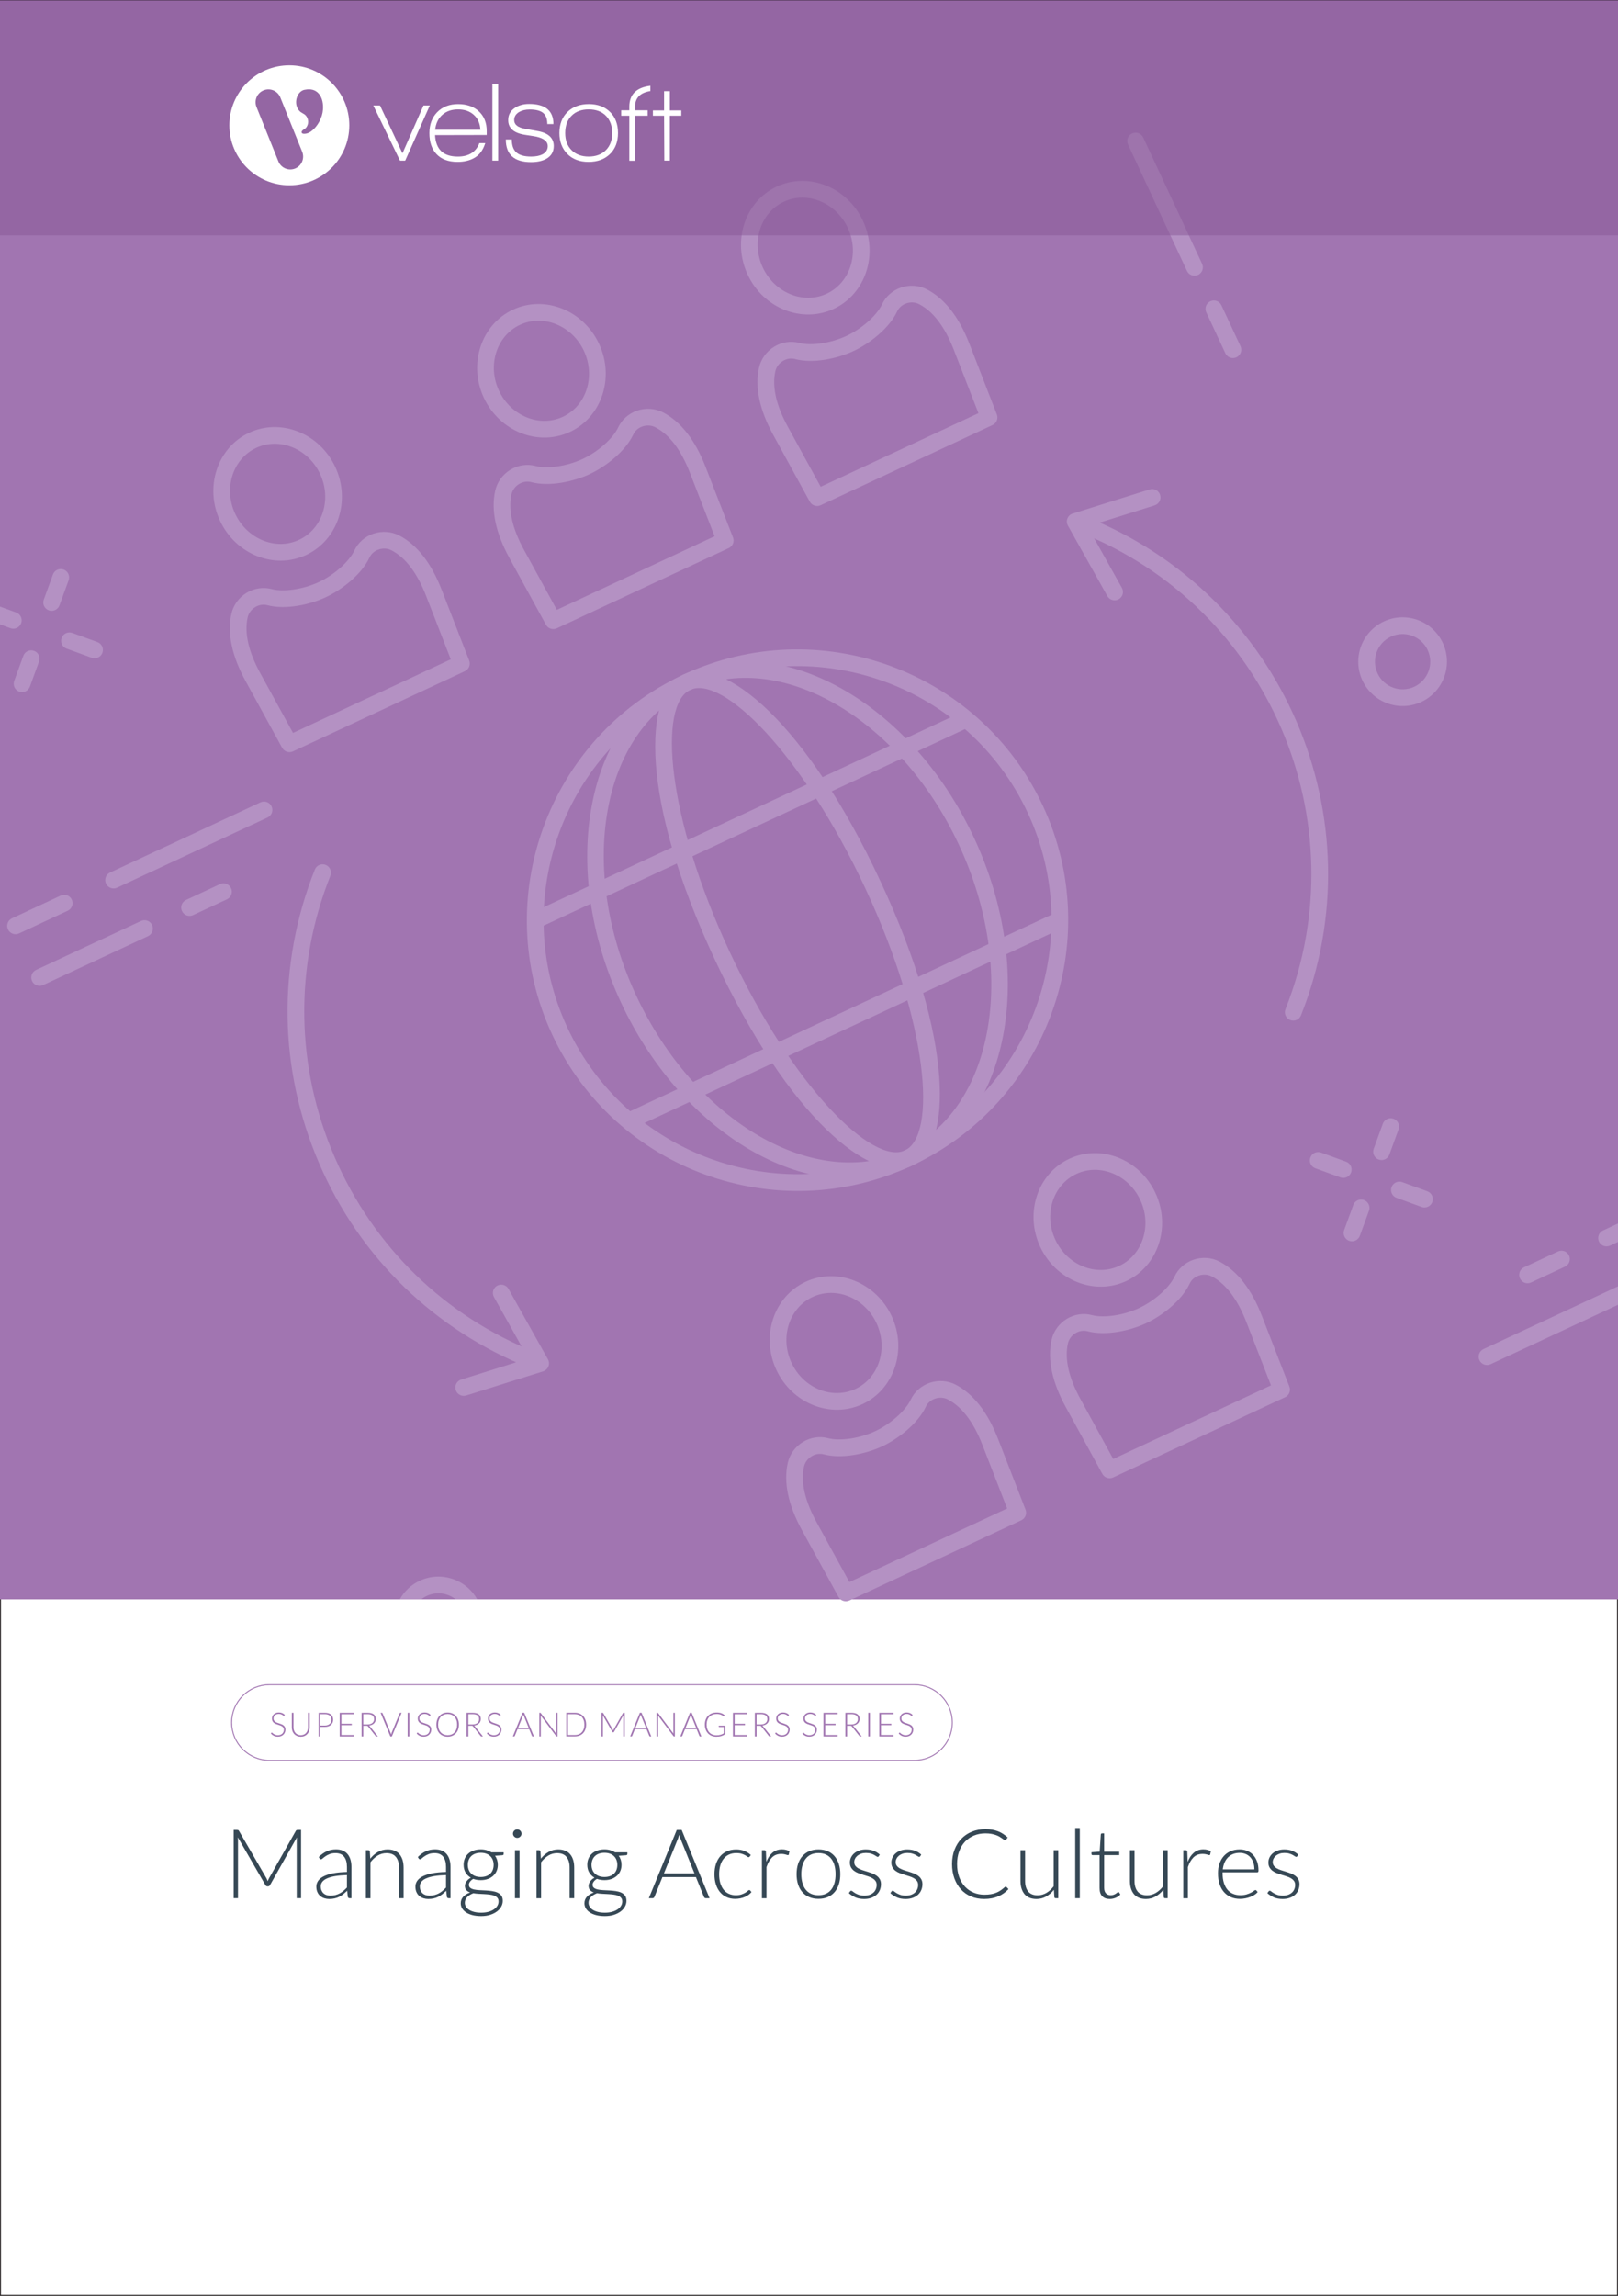 <svg xmlns="http://www.w3.org/2000/svg" x="0px" y="0px" viewBox="0 0 875 1241"><rect x="0" y="0" width="875" height="1241" fill="#333333" stroke="none"/><defs></defs><g><g id="Template"><rect y="0" fill="#FFFFFF" stroke="#231F20" stroke-miterlimit="10" width="875" height="1241"></rect></g><g id="Layer_5"><rect x="0" y="0.31" fill="#A175B1" width="875" height="864.22"></rect><g><path fill="#B491C3" d="M647.89,148.61c-2.26,1.05-4.95,0.08-6-2.19l-31.84-68.28c-1.05-2.26-0.08-4.95,2.19-6&#10;&#9;&#9;&#9;&#9;&#9;c2.26-1.05,4.95-0.08,6,2.19l31.84,68.28C651.13,144.87,650.15,147.56,647.89,148.61z"></path><path fill="#B491C3" d="M668.65,193.12c-2.26,1.05-4.95,0.08-6-2.19l-10.3-22.09c-1.05-2.26-0.08-4.95,2.19-6s4.95-0.08,6,2.19&#10;&#9;&#9;&#9;&#9;&#9;l10.3,22.09C671.89,189.37,670.91,192.06,668.65,193.12z"></path><path fill="#B491C3" d="M728.33,636.3c-1.05,0.49-2.28,0.58-3.45,0.15l-13.56-4.94c-2.35-0.85-3.55-3.45-2.7-5.79&#10;&#9;&#9;&#9;&#9;&#9;c0.85-2.35,3.44-3.55,5.79-2.7l13.56,4.94c2.35,0.85,3.55,3.45,2.7,5.79C730.24,634.92,729.38,635.81,728.33,636.3z"></path><path fill="#B491C3" d="M772.25,652.28c-1.05,0.49-2.28,0.58-3.45,0.15l-13.56-4.94c-2.34-0.85-3.55-3.45-2.7-5.79&#10;&#9;&#9;&#9;&#9;&#9;c0.85-2.35,3.44-3.55,5.79-2.7l13.56,4.94c2.34,0.85,3.55,3.45,2.7,5.79C774.16,650.91,773.3,651.8,772.25,652.28z"></path><path fill="#B491C3" d="M733.05,670.57c-1.05,0.49-2.28,0.58-3.45,0.15c-2.34-0.85-3.55-3.45-2.7-5.79l4.94-13.56&#10;&#9;&#9;&#9;&#9;&#9;c0.85-2.35,3.44-3.55,5.79-2.7c2.34,0.85,3.55,3.45,2.7,5.79l-4.94,13.56C734.95,669.19,734.09,670.08,733.05,670.57z"></path><path fill="#B491C3" d="M749.03,626.64c-1.05,0.49-2.28,0.58-3.45,0.15c-2.34-0.85-3.55-3.44-2.7-5.79l4.94-13.56&#10;&#9;&#9;&#9;&#9;&#9;c0.85-2.35,3.44-3.55,5.79-2.7c2.34,0.85,3.55,3.44,2.7,5.79l-4.94,13.56C750.94,625.27,750.08,626.15,749.03,626.64z"></path><path fill="#B491C3" d="M53.04,355.41c-1.05,0.49-2.28,0.58-3.45,0.15l-13.57-4.94c-2.35-0.85-3.55-3.45-2.7-5.79&#10;&#9;&#9;&#9;&#9;&#9;c0.85-2.35,3.45-3.55,5.79-2.7l13.57,4.94c2.35,0.85,3.55,3.45,2.7,5.79C54.95,354.04,54.09,354.92,53.04,355.41z"></path><path fill="#B491C3" d="M13.83,373.7c-1.05,0.49-2.28,0.58-3.45,0.15c-2.34-0.85-3.55-3.45-2.7-5.79l4.94-13.56&#10;&#9;&#9;&#9;&#9;&#9;c0.85-2.35,3.44-3.55,5.79-2.7c2.34,0.85,3.55,3.45,2.7,5.79l-4.94,13.56C15.74,372.32,14.88,373.21,13.83,373.7z"></path><path fill="#B491C3" d="M29.82,329.77c-1.05,0.49-2.28,0.58-3.45,0.15c-2.35-0.85-3.55-3.45-2.7-5.79l4.94-13.57&#10;&#9;&#9;&#9;&#9;&#9;c0.85-2.35,3.44-3.55,5.79-2.7c2.35,0.85,3.55,3.45,2.7,5.79l-4.94,13.57C31.73,328.39,30.87,329.28,29.82,329.77z"></path><path fill="#B491C3" d="M144.68,441.9l-81.35,37.93c-2.26,1.05-4.95,0.08-6-2.19c-1.05-2.26-0.08-4.95,2.19-6l81.35-37.93&#10;&#9;&#9;&#9;&#9;&#9;c2.26-1.05,4.95-0.08,6,2.19C147.92,438.16,146.94,440.85,144.68,441.9z"></path><path fill="#B491C3" d="M36.63,492.29l-26.32,12.27c-2.26,1.05-4.95,0.08-6-2.19c-1.05-2.26-0.08-4.95,2.19-6l26.32-12.27&#10;&#9;&#9;&#9;&#9;&#9;c2.26-1.05,4.95-0.08,6,2.19C39.87,488.54,38.89,491.23,36.63,492.29z"></path><path fill="#B491C3" d="M80.05,506.02l-56.72,26.45c-2.26,1.05-4.95,0.08-6-2.19s-0.08-4.95,2.19-6l56.72-26.45&#10;&#9;&#9;&#9;&#9;&#9;c2.26-1.05,4.95-0.08,6,2.19S82.31,504.97,80.05,506.02z"></path><path fill="#B491C3" d="M122.76,486.1l-18.35,8.56c-2.26,1.05-4.95,0.08-6-2.19s-0.08-4.95,2.19-6l18.35-8.56&#10;&#9;&#9;&#9;&#9;&#9;c2.26-1.05,4.95-0.08,6,2.19C126,482.36,125.02,485.05,122.76,486.1z"></path><path fill="#B491C3" d="M846.34,684.68l-18.35,8.56c-2.26,1.05-4.95,0.08-6-2.19s-0.08-4.95,2.19-6l18.35-8.56&#10;&#9;&#9;&#9;&#9;&#9;c2.26-1.05,4.95-0.08,6,2.19C849.58,680.94,848.6,683.63,846.34,684.68z"></path><path fill="#B491C3" d="M694.98,755.26L602,798.62c-2.16,1.01-4.73,0.16-5.87-1.92l-19.7-35.95&#10;&#9;&#9;&#9;&#9;&#9;c-7.48-13.62-10.09-25.88-7.76-36.45c1.03-4.69,4.04-8.84,8.23-11.39c4.12-2.51,9.07-3.25,13.59-2.04&#10;&#9;&#9;&#9;&#9;&#9;c6.4,1.71,17.09,0.12,25.44-3.77c8.36-3.9,16.45-11.08,19.26-17.08c1.98-4.23,5.73-7.55,10.3-9.09&#10;&#9;&#9;&#9;&#9;&#9;c4.65-1.58,9.76-1.2,14.01,1.02c9.58,5,17.3,14.89,22.93,29.38l14.86,38.21C698.15,751.75,697.14,754.26,694.98,755.26z&#10;&#9;&#9;&#9;&#9;&#9; M602.02,788.64l85.31-39.78L674,714.6l0,0c-4.82-12.39-11.11-20.68-18.69-24.64c-2.08-1.09-4.61-1.26-6.93-0.47&#10;&#9;&#9;&#9;&#9;&#9;c-2.29,0.77-4.06,2.32-5.01,4.36c-4.3,9.21-14.96,17.41-23.62,21.45c-8.65,4.03-21.77,6.93-31.59,4.31&#10;&#9;&#9;&#9;&#9;&#9;c-2.18-0.58-4.53-0.21-6.56,1.03c-2.1,1.28-3.59,3.32-4.1,5.61c-1.84,8.36,0.47,18.51,6.87,30.15L602.02,788.64z"></path><path fill="#B491C3" d="M609.1,692.46c-17.19,8.02-38.09-0.29-46.58-18.51c-8.5-18.22-1.42-39.57,15.76-47.58&#10;&#9;&#9;&#9;&#9;&#9;c17.19-8.02,38.09,0.29,46.58,18.51C633.37,663.1,626.29,684.45,609.1,692.46z M582.1,634.56&#10;&#9;&#9;&#9;&#9;&#9;c-12.67,5.91-17.79,21.87-11.39,35.57c6.39,13.71,21.9,20.05,34.58,14.14c12.67-5.91,17.78-21.87,11.39-35.57&#10;&#9;&#9;&#9;&#9;&#9;C610.29,634.99,594.78,628.65,582.1,634.56z"></path><path fill="#B491C3" d="M552.31,821.79l-92.98,43.36c-2.16,1.01-4.73,0.16-5.87-1.92l-19.7-35.95&#10;&#9;&#9;&#9;&#9;&#9;c-7.48-13.63-10.09-25.89-7.76-36.45c1.03-4.68,4.03-8.83,8.23-11.38c4.11-2.51,9.08-3.25,13.59-2.04&#10;&#9;&#9;&#9;&#9;&#9;c6.4,1.71,17.09,0.12,25.44-3.77c8.35-3.9,16.45-11.08,19.26-17.08c1.98-4.23,5.73-7.53,10.29-9.09&#10;&#9;&#9;&#9;&#9;&#9;c4.65-1.57,9.76-1.2,14.02,1.02c9.59,5,17.3,14.89,22.93,29.38l14.86,38.21C555.48,818.28,554.47,820.79,552.31,821.79z&#10;&#9;&#9;&#9;&#9;&#9; M459.34,855.17l85.31-39.78l-13.33-34.26l0,0c-4.81-12.39-11.1-20.68-18.69-24.64c-2.08-1.09-4.61-1.26-6.94-0.47&#10;&#9;&#9;&#9;&#9;&#9;c-2.27,0.77-4.05,2.32-5,4.36c-4.31,9.21-14.97,17.41-23.63,21.45c-8.65,4.03-21.77,6.93-31.59,4.31&#10;&#9;&#9;&#9;&#9;&#9;c-2.18-0.58-4.5-0.22-6.57,1.04c-2.1,1.28-3.59,3.32-4.1,5.61c-1.84,8.36,0.46,18.5,6.86,30.16L459.34,855.17z"></path><path fill="#B491C3" d="M466.43,758.99c-17.19,8.02-38.08-0.29-46.58-18.51c-8.5-18.22-1.43-39.56,15.76-47.58&#10;&#9;&#9;&#9;&#9;&#9;c17.19-8.02,38.09,0.29,46.58,18.51C490.69,729.63,483.62,750.98,466.43,758.99z M439.43,701.09&#10;&#9;&#9;&#9;&#9;&#9;c-12.67,5.91-17.78,21.87-11.39,35.57c6.39,13.71,21.9,20.05,34.57,14.14c12.67-5.91,17.78-21.87,11.39-35.57&#10;&#9;&#9;&#9;&#9;&#9;S452.1,695.18,439.43,701.09z"></path><path fill="#B491C3" d="M536.78,229.74L443.8,273.1c-2.16,1.01-4.73,0.16-5.87-1.92l-19.7-35.95&#10;&#9;&#9;&#9;&#9;&#9;c-7.48-13.62-10.09-25.88-7.76-36.45c1.03-4.69,4.04-8.84,8.23-11.39c4.11-2.51,9.07-3.25,13.59-2.04&#10;&#9;&#9;&#9;&#9;&#9;c6.39,1.71,17.09,0.13,25.44-3.77c8.35-3.9,16.45-11.08,19.26-17.08c1.98-4.23,5.72-7.54,10.3-9.09&#10;&#9;&#9;&#9;&#9;&#9;c4.65-1.58,9.76-1.2,14.01,1.02c9.58,5,17.3,14.89,22.93,29.38L539.08,224C539.95,226.22,538.94,228.73,536.78,229.74z&#10;&#9;&#9;&#9;&#9;&#9; M443.82,263.12l85.31-39.78l-13.33-34.27l0,0c-4.82-12.39-11.11-20.68-18.69-24.64c-2.08-1.09-4.61-1.26-6.93-0.47&#10;&#9;&#9;&#9;&#9;&#9;c-2.29,0.77-4.06,2.32-5.01,4.36c-4.3,9.21-14.97,17.41-23.63,21.45c-8.65,4.03-21.78,6.93-31.59,4.31&#10;&#9;&#9;&#9;&#9;&#9;c-2.18-0.58-4.52-0.21-6.56,1.03c-2.1,1.28-3.6,3.32-4.1,5.61c-1.84,8.36,0.47,18.51,6.87,30.15L443.82,263.12z"></path><path fill="#B491C3" d="M450.9,166.94c-17.19,8.02-38.09-0.29-46.58-18.51c-8.5-18.22-1.42-39.57,15.76-47.58&#10;&#9;&#9;&#9;&#9;&#9;c17.19-8.02,38.09,0.29,46.58,18.51C475.16,137.58,468.09,158.92,450.9,166.94z M423.9,109.03&#10;&#9;&#9;&#9;&#9;&#9;c-12.67,5.91-17.79,21.87-11.39,35.57c6.39,13.71,21.9,20.05,34.58,14.14c12.67-5.91,17.78-21.87,11.39-35.57&#10;&#9;&#9;&#9;&#9;&#9;C452.08,109.47,436.57,103.12,423.9,109.03z"></path><path fill="#B491C3" d="M394.11,296.27l-92.99,43.36c-2.16,1.01-4.73,0.16-5.87-1.92l-19.7-35.95&#10;&#9;&#9;&#9;&#9;&#9;c-7.48-13.62-10.09-25.89-7.76-36.45c1.03-4.68,4.03-8.84,8.23-11.39c4.13-2.52,9.07-3.25,13.59-2.04&#10;&#9;&#9;&#9;&#9;&#9;c6.39,1.71,17.09,0.12,25.44-3.77c8.35-3.9,16.45-11.08,19.26-17.08c1.98-4.23,5.71-7.54,10.29-9.09&#10;&#9;&#9;&#9;&#9;&#9;c4.65-1.58,9.76-1.21,14.02,1.01c9.58,5,17.3,14.89,22.93,29.38l14.86,38.21C397.27,292.75,396.26,295.26,394.11,296.27z&#10;&#9;&#9;&#9;&#9;&#9; M301.14,329.65l85.31-39.78l-13.33-34.27l0,0c-4.81-12.39-11.1-20.68-18.69-24.64c-2.08-1.09-4.61-1.25-6.94-0.47&#10;&#9;&#9;&#9;&#9;&#9;c-2.28,0.77-4.05,2.32-5,4.36c-4.31,9.21-14.97,17.41-23.63,21.45c-8.65,4.03-21.78,6.93-31.59,4.31&#10;&#9;&#9;&#9;&#9;&#9;c-2.18-0.58-4.5-0.22-6.57,1.03c-2.1,1.28-3.59,3.32-4.1,5.61c-1.84,8.36,0.46,18.51,6.86,30.16L301.14,329.65z"></path><path fill="#B491C3" d="M308.22,233.47c-17.19,8.02-38.09-0.29-46.58-18.51c-8.5-18.22-1.42-39.57,15.76-47.58&#10;&#9;&#9;&#9;&#9;&#9;c17.19-8.02,38.08,0.29,46.58,18.51C332.48,204.11,325.41,225.45,308.22,233.47z M281.22,175.57&#10;&#9;&#9;&#9;&#9;&#9;c-12.67,5.91-17.79,21.87-11.39,35.57s21.9,20.05,34.58,14.14c12.67-5.91,17.78-21.87,11.39-35.57S293.9,169.66,281.22,175.57z"></path><path fill="#B491C3" d="M251.43,362.8l-92.98,43.36c-2.16,1.01-4.73,0.16-5.87-1.92l-19.7-35.95&#10;&#9;&#9;&#9;&#9;&#9;c-7.48-13.63-10.09-25.89-7.76-36.45c1.03-4.68,4.03-8.83,8.22-11.38c4.12-2.51,9.07-3.25,13.6-2.04&#10;&#9;&#9;&#9;&#9;&#9;c6.39,1.71,17.09,0.12,25.44-3.77c8.35-3.9,16.45-11.08,19.26-17.08c1.98-4.23,5.74-7.55,10.29-9.09&#10;&#9;&#9;&#9;&#9;&#9;c4.65-1.58,9.76-1.21,14.02,1.01c9.59,5,17.3,14.89,22.93,29.38l14.86,38.21C254.59,359.29,253.58,361.79,251.43,362.8z&#10;&#9;&#9;&#9;&#9;&#9; M158.46,396.18l85.31-39.78l-13.33-34.27l0,0c-4.81-12.39-11.1-20.68-18.69-24.64c-2.08-1.09-4.61-1.26-6.94-0.47&#10;&#9;&#9;&#9;&#9;&#9;c-2.29,0.77-4.05,2.32-5,4.36c-4.31,9.21-14.97,17.41-23.63,21.45c-8.65,4.04-21.78,6.93-31.59,4.31&#10;&#9;&#9;&#9;&#9;&#9;c-2.18-0.58-4.52-0.21-6.57,1.03c-2.1,1.28-3.59,3.32-4.1,5.61c-1.84,8.36,0.46,18.5,6.86,30.16L158.46,396.18z"></path><path fill="#B491C3" d="M165.55,300c-17.19,8.02-38.08-0.29-46.58-18.51c-8.5-18.22-1.43-39.56,15.76-47.58&#10;&#9;&#9;&#9;&#9;&#9;c17.19-8.02,38.09,0.29,46.58,18.51C189.81,270.64,182.73,291.98,165.55,300z M138.55,242.1&#10;&#9;&#9;&#9;&#9;&#9;c-12.67,5.91-17.78,21.87-11.39,35.57s21.9,20.05,34.57,14.14s17.78-21.87,11.39-35.57&#10;&#9;&#9;&#9;&#9;&#9;C166.73,242.53,151.22,236.19,138.55,242.1z"></path><path fill="#B491C3" d="M604.68,324.06c-2.12,0.99-4.68,0.19-5.85-1.89l-21.32-38.04c-0.66-1.19-0.76-2.61-0.26-3.88&#10;&#9;&#9;&#9;&#9;&#9;c0.5-1.27,1.52-2.24,2.85-2.64l41.61-13.05c2.38-0.75,4.92,0.58,5.66,2.96c0.75,2.38-0.6,4.92-2.96,5.66l-36.3,11.39l18.6,33.19&#10;&#9;&#9;&#9;&#9;&#9;c1.22,2.18,0.44,4.93-1.73,6.15C604.89,323.96,604.79,324.01,604.68,324.06z"></path><path fill="#B491C3" d="M701.28,551.27c-1.09,0.51-2.37,0.58-3.58,0.1c-2.32-0.92-3.45-3.55-2.53-5.87&#10;&#9;&#9;&#9;&#9;&#9;c40.4-101.72-9.49-217.34-111.21-257.73c-2.32-0.92-3.45-3.55-2.53-5.87c0.92-2.32,3.55-3.45,5.87-2.53&#10;&#9;&#9;&#9;&#9;&#9;c106.35,42.24,158.51,163.12,116.27,269.46C703.13,549.96,702.29,550.8,701.28,551.27z"></path><path fill="#B491C3" d="M294.29,741.06c-0.18,0.08-0.37,0.16-0.56,0.22l-41.61,13.05c-2.38,0.75-4.91-0.58-5.66-2.96&#10;&#9;&#9;&#9;&#9;&#9;c-0.75-2.38,0.58-4.91,2.96-5.66l36.3-11.39l-18.6-33.19c-1.22-2.18-0.44-4.93,1.73-6.15c2.18-1.16,4.93-0.45,6.15,1.73&#10;&#9;&#9;&#9;&#9;&#9;l21.32,38.04c0.66,1.19,0.76,2.61,0.26,3.88C296.15,739.71,295.32,740.57,294.29,741.06z"></path><path fill="#B491C3" d="M290.11,739.4c-1.09,0.51-2.37,0.58-3.58,0.1c-51.52-20.46-91.98-59.75-113.94-110.65&#10;&#9;&#9;&#9;&#9;&#9;c-21.96-50.89-22.79-107.3-2.33-158.81c0.92-2.32,3.55-3.45,5.87-2.53c2.32,0.92,3.45,3.55,2.53,5.87&#10;&#9;&#9;&#9;&#9;&#9;c-19.57,49.27-18.78,103.22,2.23,151.9c21.01,48.68,59.71,86.27,108.98,105.83c2.32,0.92,3.45,3.55,2.53,5.87&#10;&#9;&#9;&#9;&#9;&#9;C291.96,738.09,291.12,738.93,290.11,739.4z"></path><path fill="#B491C3" d="M493.16,630.07c-73.15,34.11-160.42,2.35-194.53-70.8s-2.35-160.42,70.8-194.53&#10;&#9;&#9;&#9;&#9;&#9;c73.15-34.11,160.42-2.35,194.53,70.8S566.32,595.95,493.16,630.07z M373.26,372.92c-68.64,32.01-98.44,113.88-66.43,182.52&#10;&#9;&#9;&#9;&#9;&#9;s113.88,98.44,182.52,66.43c68.64-32.01,98.44-113.89,66.43-182.52C523.77,370.72,441.89,340.92,373.26,372.92z"></path><path fill="#B491C3" d="M493.16,630.07c-52.64,24.55-123.22-15-157.33-88.15s-19.04-152.64,33.6-177.18&#10;&#9;&#9;&#9;&#9;&#9;c52.64-24.55,123.22,15,157.33,88.15S545.81,605.52,493.16,630.07z M373.26,372.92c-48.12,22.44-61.24,96.54-29.23,165.17&#10;&#9;&#9;&#9;&#9;&#9;s97.2,106.22,145.32,83.78c48.12-22.44,61.24-96.54,29.23-165.18S421.38,350.48,373.26,372.92z"></path><path fill="#B491C3" d="M493.16,630.07c-21.76,10.15-66.57-25.56-106.75-111.73c-40.18-86.17-38.73-143.45-16.97-153.6&#10;&#9;&#9;&#9;&#9;&#9;c21.76-10.15,66.57,25.56,106.75,111.73C516.37,562.64,514.93,619.92,493.16,630.07z M373.26,372.92&#10;&#9;&#9;&#9;&#9;&#9;c-17.36,8.09-12.86,68.23,21.34,141.59s77.38,115.46,94.74,107.36c17.36-8.09,12.86-68.24-21.34-141.59&#10;&#9;&#9;&#9;&#9;&#9;S390.62,364.83,373.26,372.92z"></path><path fill="#B491C3" d="M523.03,393.56L292.8,500.92c-2.26,1.05-4.95,0.08-6-2.19c-1.05-2.26-0.08-4.95,2.19-6l230.23-107.36&#10;&#9;&#9;&#9;&#9;&#9;c2.26-1.05,4.95-0.08,6,2.19C526.27,389.82,525.29,392.51,523.03,393.56z"></path><path fill="#B491C3" d="M573.62,502.07L343.4,609.42c-2.26,1.05-4.95,0.08-6-2.19c-1.05-2.26-0.08-4.95,2.19-6l230.23-107.36&#10;&#9;&#9;&#9;&#9;&#9;c2.26-1.05,4.95-0.08,6,2.19S575.89,501.01,573.62,502.07z"></path><path fill="#B491C3" d="M768.65,379.41c-11.99,5.59-26.28,0.38-31.87-11.6c-5.59-11.99-0.39-26.28,11.6-31.87&#10;&#9;&#9;&#9;&#9;&#9;c11.99-5.59,26.28-0.39,31.87,11.6C785.84,359.53,780.63,373.83,768.65,379.41z M752.2,344.13&#10;&#9;&#9;&#9;&#9;&#9;c-7.47,3.48-10.71,12.39-7.23,19.86c3.48,7.47,12.39,10.71,19.86,7.23c7.47-3.48,10.71-12.39,7.23-19.86&#10;&#9;&#9;&#9;&#9;&#9;C768.58,343.89,759.66,340.65,752.2,344.13z"></path><path fill="#B491C3" d="M8.75,331.09L0,327.9v9.61l5.66,2.06c1.17,0.43,2.41,0.34,3.45-0.15c1.05-0.49,1.91-1.38,2.34-2.55&#10;&#9;&#9;&#9;&#9;&#9;C12.31,334.53,11.1,331.94,8.75,331.09z"></path><path fill="#B491C3" d="M227.83,864.52c0.9-0.72,1.89-1.35,2.98-1.86c5.3-2.47,11.31-1.54,15.61,1.86h11.64&#10;&#9;&#9;&#9;&#9;&#9;c-6.06-10.87-19.62-15.39-31.07-10.05c-4.74,2.21-8.42,5.79-10.79,10.05H227.83z"></path><path fill="#B491C3" d="M875,695.33l-72.75,33.92c-2.26,1.05-3.24,3.74-2.19,6s3.74,3.24,6,2.19L875,705.3V695.33z"></path><path fill="#B491C3" d="M875,661.35l-8.11,3.78c-2.26,1.05-3.24,3.74-2.19,6c1.05,2.26,3.74,3.24,6,2.19l4.3-2V661.35z"></path></g><path fill="#A175B1" d="M494.54,951.82H145.72c-11.42,0-20.71-9.29-20.71-20.71c0-11.42,9.29-20.71,20.71-20.71h348.82&#10;&#9;&#9;&#9;&#9;c11.42,0,20.71,9.29,20.71,20.71C515.25,942.53,505.96,951.82,494.54,951.82z M145.72,910.92c-11.13,0-20.19,9.06-20.19,20.19&#10;&#9;&#9;&#9;&#9;c0,11.13,9.06,20.19,20.19,20.19h348.82c11.13,0,20.19-9.06,20.19-20.19c0-11.13-9.06-20.19-20.19-20.19H145.72z"></path><g><path fill="#364855" d="M144.77,1016.9c0.1-0.28,0.21-0.55,0.33-0.82c0.11-0.27,0.24-0.53,0.38-0.77l14.5-25.63&#10;&#9;&#9;&#9;&#9;&#9;c0.14-0.23,0.28-0.37,0.42-0.42c0.14-0.05,0.33-0.08,0.57-0.08h1.85v36.89h-2.35v-31.44c0-0.45,0.03-0.93,0.08-1.43&#10;&#9;&#9;&#9;&#9;&#9;l-14.52,25.78c-0.24,0.45-0.59,0.68-1.04,0.68h-0.42c-0.43,0-0.78-0.23-1.04-0.68l-14.91-25.81c0.05,0.5,0.08,0.99,0.08,1.46&#10;&#9;&#9;&#9;&#9;&#9;v31.44h-2.32v-36.89h1.82c0.24,0,0.44,0.03,0.59,0.08c0.15,0.05,0.29,0.19,0.43,0.42l14.89,25.65&#10;&#9;&#9;&#9;&#9;&#9;C144.35,1015.82,144.58,1016.35,144.77,1016.9z"></path><path fill="#364855" d="M189.06,1026.08c-0.52,0-0.84-0.24-0.96-0.73l-0.37-3.31c-0.71,0.7-1.42,1.32-2.12,1.88&#10;&#9;&#9;&#9;&#9;&#9;c-0.7,0.56-1.44,1.03-2.2,1.41c-0.77,0.38-1.59,0.67-2.48,0.87c-0.89,0.2-1.86,0.3-2.92,0.3c-0.89,0-1.75-0.13-2.58-0.39&#10;&#9;&#9;&#9;&#9;&#9;c-0.83-0.26-1.57-0.66-2.22-1.2s-1.16-1.23-1.55-2.07c-0.39-0.84-0.59-1.85-0.59-3.04c0-1.09,0.31-2.11,0.94-3.05&#10;&#9;&#9;&#9;&#9;&#9;c0.63-0.94,1.6-1.76,2.93-2.45c1.33-0.69,3.04-1.25,5.14-1.67c2.09-0.42,4.61-0.66,7.55-0.73v-2.71c0-2.4-0.52-4.25-1.55-5.54&#10;&#9;&#9;&#9;&#9;&#9;c-1.03-1.29-2.57-1.94-4.6-1.94c-1.25,0-2.32,0.17-3.19,0.52c-0.88,0.35-1.62,0.73-2.23,1.15s-1.1,0.8-1.49,1.15&#10;&#9;&#9;&#9;&#9;&#9;c-0.38,0.35-0.7,0.52-0.96,0.52c-0.35,0-0.61-0.16-0.78-0.47l-0.44-0.76c1.36-1.36,2.78-2.38,4.28-3.08&#10;&#9;&#9;&#9;&#9;&#9;c1.49-0.7,3.19-1.04,5.08-1.04c1.39,0,2.61,0.22,3.65,0.67s1.91,1.08,2.59,1.9s1.2,1.82,1.55,3c0.35,1.17,0.52,2.48,0.52,3.92&#10;&#9;&#9;&#9;&#9;&#9;v16.89H189.06z M178.63,1024.7c1.01,0,1.93-0.11,2.78-0.33c0.84-0.22,1.62-0.52,2.35-0.91c0.72-0.39,1.39-0.86,2.02-1.39&#10;&#9;&#9;&#9;&#9;&#9;c0.63-0.54,1.24-1.12,1.85-1.75v-6.75c-2.47,0.07-4.59,0.26-6.37,0.56c-1.78,0.3-3.25,0.72-4.41,1.24&#10;&#9;&#9;&#9;&#9;&#9;c-1.16,0.52-2.01,1.14-2.56,1.86c-0.55,0.72-0.82,1.54-0.82,2.46c0,0.87,0.14,1.62,0.43,2.26c0.29,0.63,0.67,1.16,1.13,1.56&#10;&#9;&#9;&#9;&#9;&#9;c0.47,0.41,1.02,0.71,1.64,0.9C177.3,1024.6,177.96,1024.7,178.63,1024.7z"></path><path fill="#364855" d="M197.87,1026.08v-25.94h1.36c0.45,0,0.71,0.22,0.78,0.65l0.23,3.91c1.18-1.5,2.56-2.7,4.13-3.61&#10;&#9;&#9;&#9;&#9;&#9;c1.57-0.91,3.32-1.37,5.25-1.37c1.42,0,2.68,0.23,3.77,0.68c1.09,0.45,1.99,1.1,2.7,1.96s1.25,1.88,1.62,3.08&#10;&#9;&#9;&#9;&#9;&#9;c0.36,1.2,0.55,2.56,0.55,4.07v16.58h-2.48v-16.58c0-2.43-0.56-4.34-1.67-5.72c-1.11-1.38-2.82-2.07-5.11-2.07&#10;&#9;&#9;&#9;&#9;&#9;c-1.7,0-3.29,0.44-4.75,1.32s-2.76,2.08-3.91,3.61v19.45H197.87z"></path><path fill="#364855" d="M242.64,1026.08c-0.52,0-0.84-0.24-0.96-0.73l-0.37-3.31c-0.71,0.7-1.42,1.32-2.12,1.88&#10;&#9;&#9;&#9;&#9;&#9;c-0.7,0.56-1.44,1.03-2.2,1.41c-0.77,0.38-1.59,0.67-2.48,0.87c-0.89,0.2-1.86,0.3-2.92,0.3c-0.89,0-1.75-0.13-2.58-0.39&#10;&#9;&#9;&#9;&#9;&#9;c-0.83-0.26-1.57-0.66-2.22-1.2s-1.16-1.23-1.55-2.07c-0.39-0.84-0.59-1.85-0.59-3.04c0-1.09,0.31-2.11,0.94-3.05&#10;&#9;&#9;&#9;&#9;&#9;c0.63-0.94,1.6-1.76,2.93-2.45c1.33-0.69,3.04-1.25,5.14-1.67c2.09-0.42,4.61-0.66,7.55-0.73v-2.71c0-2.4-0.52-4.25-1.55-5.54&#10;&#9;&#9;&#9;&#9;&#9;c-1.03-1.29-2.57-1.94-4.6-1.94c-1.25,0-2.32,0.17-3.19,0.52c-0.88,0.35-1.62,0.73-2.23,1.15s-1.1,0.8-1.49,1.15&#10;&#9;&#9;&#9;&#9;&#9;c-0.38,0.35-0.7,0.52-0.96,0.52c-0.35,0-0.61-0.16-0.78-0.47l-0.44-0.76c1.36-1.36,2.78-2.38,4.28-3.08&#10;&#9;&#9;&#9;&#9;&#9;c1.49-0.7,3.19-1.04,5.08-1.04c1.39,0,2.61,0.22,3.65,0.67s1.91,1.08,2.59,1.9s1.2,1.82,1.55,3c0.35,1.17,0.52,2.48,0.52,3.92&#10;&#9;&#9;&#9;&#9;&#9;v16.89H242.64z M232.21,1024.7c1.01,0,1.93-0.11,2.78-0.33c0.84-0.22,1.62-0.52,2.35-0.91c0.72-0.39,1.39-0.86,2.02-1.39&#10;&#9;&#9;&#9;&#9;&#9;c0.63-0.54,1.24-1.12,1.85-1.75v-6.75c-2.47,0.07-4.59,0.26-6.37,0.56c-1.78,0.3-3.25,0.72-4.41,1.24&#10;&#9;&#9;&#9;&#9;&#9;c-1.16,0.52-2.01,1.14-2.56,1.86c-0.55,0.72-0.82,1.54-0.82,2.46c0,0.87,0.14,1.62,0.43,2.26c0.29,0.63,0.67,1.16,1.13,1.56&#10;&#9;&#9;&#9;&#9;&#9;c0.47,0.41,1.02,0.71,1.64,0.9C230.88,1024.6,231.53,1024.7,232.21,1024.7z"></path><path fill="#364855" d="M260,999.7c1.13,0,2.18,0.14,3.14,0.42c0.96,0.28,1.83,0.67,2.59,1.17h6.65v0.86&#10;&#9;&#9;&#9;&#9;&#9;c0,0.43-0.24,0.67-0.73,0.7l-3.94,0.29c0.49,0.66,0.86,1.4,1.12,2.23c0.26,0.83,0.39,1.71,0.39,2.65c0,1.25-0.23,2.39-0.68,3.4&#10;&#9;&#9;&#9;&#9;&#9;c-0.45,1.02-1.08,1.89-1.89,2.61c-0.81,0.72-1.78,1.28-2.91,1.68s-2.38,0.6-3.75,0.6c-1.5,0-2.85-0.23-4.07-0.68&#10;&#9;&#9;&#9;&#9;&#9;c-0.73,0.42-1.3,0.91-1.72,1.49c-0.42,0.57-0.63,1.13-0.63,1.67c0,0.75,0.26,1.32,0.78,1.72c0.52,0.4,1.21,0.69,2.07,0.87&#10;&#9;&#9;&#9;&#9;&#9;s1.84,0.3,2.95,0.35c1.1,0.05,2.22,0.11,3.36,0.17c1.14,0.06,2.26,0.17,3.36,0.33c1.1,0.16,2.09,0.43,2.95,0.82&#10;&#9;&#9;&#9;&#9;&#9;c0.86,0.39,1.55,0.94,2.07,1.64c0.52,0.7,0.78,1.64,0.78,2.8c0,1.08-0.27,2.11-0.81,3.1c-0.54,0.99-1.32,1.87-2.33,2.63&#10;&#9;&#9;&#9;&#9;&#9;c-1.02,0.76-2.25,1.38-3.69,1.84c-1.44,0.46-3.06,0.69-4.85,0.69c-1.82,0-3.42-0.19-4.8-0.56c-1.37-0.37-2.52-0.88-3.45-1.51&#10;&#9;&#9;&#9;&#9;&#9;s-1.63-1.37-2.1-2.2s-0.7-1.72-0.7-2.66c0-1.37,0.45-2.55,1.36-3.55c0.9-0.99,2.15-1.75,3.73-2.29&#10;&#9;&#9;&#9;&#9;&#9;c-0.87-0.29-1.56-0.72-2.07-1.28c-0.51-0.56-0.77-1.33-0.77-2.32c0-0.37,0.07-0.75,0.21-1.15c0.14-0.4,0.35-0.79,0.63-1.19&#10;&#9;&#9;&#9;&#9;&#9;c0.28-0.39,0.61-0.76,1-1.11c0.39-0.35,0.85-0.66,1.37-0.94c-1.23-0.71-2.19-1.66-2.88-2.84c-0.69-1.18-1.03-2.56-1.03-4.15&#10;&#9;&#9;&#9;&#9;&#9;c0-1.25,0.22-2.38,0.66-3.4c0.44-1.02,1.07-1.89,1.88-2.62c0.81-0.73,1.79-1.29,2.93-1.69C257.34,999.9,258.61,999.7,260,999.7z&#10;&#9;&#9;&#9;&#9;&#9; M269.62,1027.83c0-0.82-0.21-1.47-0.64-1.97c-0.43-0.5-1-0.88-1.71-1.16c-0.71-0.28-1.53-0.47-2.46-0.59&#10;&#9;&#9;&#9;&#9;&#9;c-0.93-0.11-1.9-0.2-2.92-0.25c-1.02-0.05-2.04-0.1-3.06-0.16c-1.03-0.05-1.98-0.16-2.87-0.31c-0.66,0.26-1.27,0.56-1.84,0.9&#10;&#9;&#9;&#9;&#9;&#9;s-1.05,0.72-1.45,1.15s-0.71,0.89-0.94,1.41c-0.23,0.51-0.34,1.07-0.34,1.68c0,0.76,0.2,1.47,0.59,2.12&#10;&#9;&#9;&#9;&#9;&#9;c0.39,0.65,0.96,1.22,1.72,1.7c0.76,0.48,1.68,0.86,2.78,1.13c1.09,0.28,2.35,0.42,3.78,0.42c1.32,0,2.55-0.15,3.69-0.44&#10;&#9;&#9;&#9;&#9;&#9;c1.14-0.3,2.13-0.71,2.97-1.25c0.84-0.54,1.5-1.18,1.98-1.93S269.62,1028.71,269.62,1027.83z M260,1014.61&#10;&#9;&#9;&#9;&#9;&#9;c1.11,0,2.1-0.16,2.97-0.48s1.6-0.77,2.19-1.34c0.59-0.57,1.04-1.26,1.34-2.06s0.46-1.69,0.46-2.66s-0.16-1.86-0.47-2.67&#10;&#9;&#9;&#9;&#9;&#9;c-0.31-0.81-0.77-1.5-1.37-2.07s-1.33-1.02-2.19-1.33c-0.86-0.31-1.84-0.47-2.93-0.47c-1.1,0-2.08,0.16-2.95,0.47&#10;&#9;&#9;&#9;&#9;&#9;c-0.87,0.31-1.6,0.76-2.2,1.33c-0.6,0.57-1.06,1.26-1.37,2.07c-0.31,0.81-0.47,1.7-0.47,2.67s0.16,1.86,0.47,2.66&#10;&#9;&#9;&#9;&#9;&#9;c0.31,0.8,0.77,1.49,1.37,2.06c0.6,0.57,1.33,1.02,2.2,1.34S258.9,1014.61,260,1014.61z"></path><path fill="#364855" d="M282.05,991.2c0,0.31-0.07,0.6-0.2,0.87c-0.13,0.27-0.3,0.51-0.51,0.72c-0.21,0.21-0.45,0.37-0.73,0.5&#10;&#9;&#9;&#9;&#9;&#9;c-0.28,0.12-0.57,0.18-0.89,0.18c-0.31,0-0.61-0.06-0.89-0.18c-0.28-0.12-0.52-0.29-0.73-0.5c-0.21-0.21-0.37-0.45-0.5-0.72&#10;&#9;&#9;&#9;&#9;&#9;c-0.12-0.27-0.18-0.56-0.18-0.87s0.06-0.61,0.18-0.9c0.12-0.29,0.29-0.53,0.5-0.74c0.21-0.21,0.45-0.37,0.73-0.5&#10;&#9;&#9;&#9;&#9;&#9;c0.28-0.12,0.57-0.18,0.89-0.18c0.31,0,0.61,0.06,0.89,0.18c0.28,0.12,0.52,0.29,0.73,0.5c0.21,0.21,0.38,0.46,0.51,0.74&#10;&#9;&#9;&#9;&#9;&#9;S282.05,990.88,282.05,991.2z M280.96,1000.14v25.94h-2.48v-25.94H280.96z"></path><path fill="#364855" d="M290.14,1026.08v-25.94h1.36c0.45,0,0.71,0.22,0.78,0.65l0.23,3.91c1.18-1.5,2.56-2.7,4.13-3.61&#10;&#9;&#9;&#9;&#9;&#9;c1.57-0.91,3.32-1.37,5.25-1.37c1.42,0,2.68,0.23,3.77,0.68c1.09,0.45,1.98,1.1,2.7,1.96s1.25,1.88,1.62,3.08&#10;&#9;&#9;&#9;&#9;&#9;s0.55,2.56,0.55,4.07v16.58h-2.48v-16.58c0-2.43-0.56-4.34-1.67-5.72c-1.11-1.38-2.82-2.07-5.11-2.07&#10;&#9;&#9;&#9;&#9;&#9;c-1.7,0-3.29,0.44-4.74,1.32c-1.46,0.88-2.76,2.08-3.91,3.61v19.45H290.14z"></path><path fill="#364855" d="M326.89,999.7c1.13,0,2.18,0.14,3.14,0.42c0.96,0.28,1.83,0.67,2.59,1.17h6.65v0.86&#10;&#9;&#9;&#9;&#9;&#9;c0,0.43-0.24,0.67-0.73,0.7l-3.94,0.29c0.49,0.66,0.86,1.4,1.12,2.23c0.26,0.83,0.39,1.71,0.39,2.65c0,1.25-0.23,2.39-0.68,3.4&#10;&#9;&#9;&#9;&#9;&#9;c-0.45,1.02-1.08,1.89-1.89,2.61c-0.81,0.72-1.78,1.28-2.91,1.68c-1.13,0.4-2.38,0.6-3.75,0.6c-1.5,0-2.85-0.23-4.07-0.68&#10;&#9;&#9;&#9;&#9;&#9;c-0.73,0.42-1.3,0.91-1.72,1.49c-0.42,0.57-0.63,1.13-0.63,1.67c0,0.75,0.26,1.32,0.78,1.72c0.52,0.4,1.21,0.69,2.07,0.87&#10;&#9;&#9;&#9;&#9;&#9;s1.84,0.3,2.95,0.35c1.1,0.05,2.22,0.11,3.36,0.17c1.14,0.06,2.26,0.17,3.36,0.33c1.1,0.16,2.08,0.43,2.95,0.82&#10;&#9;&#9;&#9;&#9;&#9;c0.86,0.39,1.55,0.94,2.07,1.64s0.78,1.64,0.78,2.8c0,1.08-0.27,2.11-0.81,3.1c-0.54,0.99-1.32,1.87-2.33,2.63&#10;&#9;&#9;&#9;&#9;&#9;c-1.02,0.76-2.25,1.38-3.69,1.84c-1.44,0.46-3.06,0.69-4.85,0.69c-1.83,0-3.42-0.19-4.8-0.56c-1.37-0.37-2.52-0.88-3.45-1.51&#10;&#9;&#9;&#9;&#9;&#9;s-1.63-1.37-2.1-2.2c-0.47-0.83-0.7-1.72-0.7-2.66c0-1.37,0.45-2.55,1.36-3.55c0.9-0.99,2.15-1.75,3.73-2.29&#10;&#9;&#9;&#9;&#9;&#9;c-0.87-0.29-1.56-0.72-2.07-1.28c-0.51-0.56-0.77-1.33-0.77-2.32c0-0.37,0.07-0.75,0.21-1.15c0.14-0.4,0.35-0.79,0.62-1.19&#10;&#9;&#9;&#9;&#9;&#9;c0.28-0.39,0.61-0.76,1-1.11c0.39-0.35,0.85-0.66,1.37-0.94c-1.23-0.71-2.19-1.66-2.88-2.84c-0.69-1.18-1.03-2.56-1.03-4.15&#10;&#9;&#9;&#9;&#9;&#9;c0-1.25,0.22-2.38,0.67-3.4c0.44-1.02,1.07-1.89,1.88-2.62c0.81-0.73,1.79-1.29,2.93-1.69&#10;&#9;&#9;&#9;&#9;&#9;C324.23,999.9,325.5,999.7,326.89,999.7z M336.51,1027.83c0-0.82-0.21-1.47-0.64-1.97s-1-0.88-1.71-1.16&#10;&#9;&#9;&#9;&#9;&#9;c-0.71-0.28-1.53-0.47-2.46-0.59c-0.93-0.11-1.9-0.2-2.92-0.25c-1.02-0.05-2.04-0.1-3.06-0.16c-1.03-0.05-1.98-0.16-2.87-0.31&#10;&#9;&#9;&#9;&#9;&#9;c-0.66,0.26-1.27,0.56-1.84,0.9s-1.05,0.72-1.45,1.15c-0.4,0.43-0.71,0.89-0.94,1.41c-0.23,0.51-0.34,1.07-0.34,1.68&#10;&#9;&#9;&#9;&#9;&#9;c0,0.76,0.2,1.47,0.59,2.12c0.39,0.65,0.96,1.22,1.72,1.7c0.76,0.48,1.68,0.86,2.78,1.13c1.1,0.28,2.36,0.42,3.78,0.42&#10;&#9;&#9;&#9;&#9;&#9;c1.32,0,2.55-0.15,3.69-0.44c1.14-0.3,2.13-0.71,2.97-1.25c0.84-0.54,1.5-1.18,1.98-1.93&#10;&#9;&#9;&#9;&#9;&#9;C336.27,1029.53,336.51,1028.71,336.51,1027.83z M326.89,1014.61c1.11,0,2.1-0.16,2.97-0.48c0.87-0.32,1.6-0.77,2.19-1.34&#10;&#9;&#9;&#9;&#9;&#9;c0.59-0.57,1.04-1.26,1.34-2.06c0.3-0.8,0.46-1.69,0.46-2.66s-0.16-1.86-0.47-2.67c-0.31-0.81-0.77-1.5-1.37-2.07&#10;&#9;&#9;&#9;&#9;&#9;s-1.33-1.02-2.19-1.33c-0.86-0.31-1.84-0.47-2.93-0.47c-1.09,0-2.08,0.16-2.95,0.47c-0.87,0.31-1.6,0.76-2.2,1.33&#10;&#9;&#9;&#9;&#9;&#9;s-1.06,1.26-1.37,2.07c-0.31,0.81-0.47,1.7-0.47,2.67s0.16,1.86,0.47,2.66c0.31,0.8,0.77,1.49,1.37,2.06&#10;&#9;&#9;&#9;&#9;&#9;c0.6,0.57,1.33,1.02,2.2,1.34C324.82,1014.45,325.8,1014.61,326.89,1014.61z"></path><path fill="#364855" d="M383.73,1026.08h-2.06c-0.24,0-0.44-0.07-0.6-0.2c-0.16-0.13-0.28-0.3-0.37-0.51l-4.35-10.71h-18.12&#10;&#9;&#9;&#9;&#9;&#9;l-4.33,10.71c-0.07,0.19-0.19,0.36-0.37,0.5c-0.17,0.14-0.38,0.21-0.62,0.21h-2.03l15.1-36.89h2.66L383.73,1026.08z&#10;&#9;&#9;&#9;&#9;&#9; M359.04,1012.68h16.53l-7.53-18.64c-0.12-0.29-0.24-0.63-0.37-1c-0.12-0.37-0.24-0.77-0.37-1.19&#10;&#9;&#9;&#9;&#9;&#9;c-0.12,0.42-0.24,0.81-0.36,1.19c-0.12,0.37-0.24,0.72-0.37,1.03L359.04,1012.68z"></path><path fill="#364855" d="M405.39,1003.61c-0.09,0.09-0.17,0.16-0.25,0.22c-0.08,0.06-0.19,0.09-0.33,0.09&#10;&#9;&#9;&#9;&#9;&#9;c-0.17,0-0.41-0.12-0.72-0.35c-0.3-0.24-0.71-0.49-1.21-0.77c-0.5-0.28-1.13-0.53-1.89-0.77c-0.76-0.23-1.67-0.35-2.75-0.35&#10;&#9;&#9;&#9;&#9;&#9;c-1.5,0-2.82,0.27-3.98,0.79c-1.16,0.53-2.13,1.29-2.92,2.28c-0.79,0.99-1.39,2.19-1.81,3.6c-0.42,1.41-0.63,2.99-0.63,4.75&#10;&#9;&#9;&#9;&#9;&#9;c0,1.83,0.21,3.44,0.64,4.85c0.43,1.41,1.03,2.59,1.81,3.56s1.73,1.7,2.84,2.2s2.35,0.76,3.7,0.76c1.25,0,2.3-0.15,3.14-0.44&#10;&#9;&#9;&#9;&#9;&#9;c0.84-0.29,1.54-0.62,2.09-0.96c0.55-0.35,0.98-0.67,1.3-0.96c0.32-0.29,0.58-0.44,0.77-0.44c0.23,0,0.4,0.09,0.52,0.26&#10;&#9;&#9;&#9;&#9;&#9;l0.68,0.83c-0.4,0.52-0.9,1.01-1.51,1.46s-1.29,0.84-2.06,1.17c-0.77,0.33-1.59,0.59-2.49,0.77s-1.83,0.27-2.8,0.27&#10;&#9;&#9;&#9;&#9;&#9;c-1.65,0-3.16-0.3-4.52-0.9c-1.37-0.6-2.54-1.47-3.52-2.61c-0.98-1.14-1.75-2.53-2.29-4.18c-0.55-1.65-0.82-3.53-0.82-5.63&#10;&#9;&#9;&#9;&#9;&#9;c0-1.98,0.26-3.79,0.78-5.42c0.52-1.63,1.28-3.04,2.28-4.22c1-1.18,2.22-2.1,3.68-2.75s3.12-0.98,4.99-0.98&#10;&#9;&#9;&#9;&#9;&#9;c1.69,0,3.18,0.27,4.5,0.81c1.31,0.54,2.46,1.27,3.43,2.19L405.39,1003.61z"></path><path fill="#364855" d="M412.04,1026.08v-25.94h1.3c0.29,0,0.51,0.06,0.64,0.18c0.13,0.12,0.2,0.33,0.22,0.63l0.21,5.47&#10;&#9;&#9;&#9;&#9;&#9;c0.83-2.1,1.95-3.75,3.34-4.94s3.1-1.79,5.14-1.79c0.78,0,1.5,0.08,2.16,0.25c0.66,0.17,1.29,0.4,1.88,0.72l-0.34,1.72&#10;&#9;&#9;&#9;&#9;&#9;c-0.05,0.28-0.23,0.42-0.52,0.42c-0.1,0-0.25-0.03-0.44-0.1c-0.19-0.07-0.43-0.15-0.72-0.23c-0.29-0.09-0.64-0.17-1.06-0.23&#10;&#9;&#9;&#9;&#9;&#9;c-0.42-0.07-0.89-0.1-1.43-0.1c-1.96,0-3.58,0.61-4.84,1.83c-1.26,1.22-2.28,2.97-3.06,5.27v16.87H412.04z"></path><path fill="#364855" d="M442.62,999.72c1.86,0,3.52,0.32,4.99,0.95c1.47,0.63,2.71,1.53,3.71,2.7c1.01,1.17,1.78,2.57,2.31,4.21&#10;&#9;&#9;&#9;&#9;&#9;s0.79,3.48,0.79,5.51s-0.26,3.87-0.79,5.5s-1.3,3.03-2.31,4.2c-1.01,1.17-2.25,2.06-3.71,2.69s-3.13,0.94-4.99,0.94&#10;&#9;&#9;&#9;&#9;&#9;c-1.86,0-3.52-0.31-4.99-0.94c-1.47-0.63-2.71-1.52-3.73-2.69c-1.02-1.16-1.79-2.56-2.32-4.2s-0.79-3.47-0.79-5.5&#10;&#9;&#9;&#9;&#9;&#9;s0.26-3.87,0.79-5.51s1.3-3.05,2.32-4.21c1.02-1.16,2.26-2.06,3.73-2.7C439.09,1000.04,440.76,999.72,442.62,999.72z&#10;&#9;&#9;&#9;&#9;&#9; M442.62,1024.46c1.55,0,2.9-0.26,4.05-0.79s2.12-1.29,2.89-2.28c0.77-0.99,1.35-2.19,1.73-3.58c0.38-1.4,0.57-2.97,0.57-4.71&#10;&#9;&#9;&#9;&#9;&#9;c0-1.72-0.19-3.29-0.57-4.69c-0.38-1.41-0.96-2.61-1.73-3.61c-0.77-1-1.74-1.77-2.89-2.31c-1.16-0.54-2.51-0.81-4.05-0.81&#10;&#9;&#9;&#9;&#9;&#9;s-2.9,0.27-4.05,0.81c-1.16,0.54-2.12,1.31-2.89,2.31c-0.77,1-1.36,2.2-1.75,3.61c-0.39,1.41-0.59,2.97-0.59,4.69&#10;&#9;&#9;&#9;&#9;&#9;c0,1.74,0.2,3.31,0.59,4.71c0.39,1.4,0.97,2.59,1.75,3.58c0.77,0.99,1.74,1.75,2.89,2.28&#10;&#9;&#9;&#9;&#9;&#9;C439.72,1024.2,441.07,1024.46,442.62,1024.46z"></path><path fill="#364855" d="M475.23,1003.37c-0.12,0.24-0.31,0.37-0.57,0.37c-0.19,0-0.44-0.11-0.74-0.33&#10;&#9;&#9;&#9;&#9;&#9;c-0.3-0.22-0.7-0.46-1.2-0.73c-0.5-0.27-1.1-0.51-1.82-0.73c-0.72-0.22-1.6-0.33-2.65-0.33c-0.94,0-1.79,0.13-2.57,0.4&#10;&#9;&#9;&#9;&#9;&#9;c-0.77,0.27-1.43,0.63-1.98,1.08c-0.55,0.45-0.97,0.97-1.28,1.57s-0.46,1.23-0.46,1.89c0,0.81,0.21,1.49,0.63,2.03&#10;&#9;&#9;&#9;&#9;&#9;c0.42,0.54,0.96,1,1.64,1.38c0.68,0.38,1.45,0.71,2.31,0.99s1.74,0.56,2.65,0.83c0.9,0.28,1.79,0.59,2.65,0.93&#10;&#9;&#9;&#9;&#9;&#9;s1.63,0.76,2.31,1.26s1.23,1.12,1.64,1.85c0.42,0.73,0.63,1.62,0.63,2.66c0,1.13-0.21,2.18-0.61,3.16&#10;&#9;&#9;&#9;&#9;&#9;c-0.41,0.97-1,1.82-1.77,2.53c-0.77,0.71-1.72,1.28-2.85,1.69c-1.13,0.42-2.42,0.63-3.86,0.63c-1.83,0-3.4-0.29-4.72-0.87&#10;&#9;&#9;&#9;&#9;&#9;c-1.32-0.58-2.5-1.34-3.55-2.28l0.6-0.89c0.09-0.14,0.18-0.24,0.29-0.31c0.1-0.07,0.25-0.1,0.44-0.1c0.23,0,0.5,0.14,0.83,0.42&#10;&#9;&#9;&#9;&#9;&#9;c0.33,0.28,0.76,0.58,1.29,0.9c0.53,0.32,1.19,0.62,1.98,0.9c0.79,0.28,1.77,0.42,2.93,0.42c1.09,0,2.06-0.15,2.89-0.46&#10;&#9;&#9;&#9;&#9;&#9;c0.83-0.3,1.53-0.72,2.09-1.24c0.56-0.52,0.98-1.13,1.26-1.84c0.29-0.7,0.43-1.45,0.43-2.23c0-0.87-0.21-1.59-0.63-2.16&#10;&#9;&#9;&#9;&#9;&#9;c-0.42-0.57-0.96-1.06-1.64-1.46c-0.68-0.4-1.45-0.74-2.31-1.02c-0.86-0.28-1.75-0.56-2.66-0.83c-0.91-0.28-1.8-0.58-2.66-0.91&#10;&#9;&#9;&#9;&#9;&#9;s-1.63-0.75-2.31-1.25c-0.68-0.5-1.23-1.12-1.64-1.84c-0.42-0.72-0.63-1.62-0.63-2.7c0-0.92,0.2-1.81,0.6-2.66&#10;&#9;&#9;&#9;&#9;&#9;c0.4-0.85,0.97-1.6,1.71-2.24c0.74-0.64,1.64-1.16,2.7-1.54c1.06-0.38,2.25-0.57,3.57-0.57c1.58,0,2.99,0.23,4.21,0.69&#10;&#9;&#9;&#9;&#9;&#9;s2.35,1.16,3.38,2.1L475.23,1003.37z"></path><path fill="#364855" d="M497.65,1003.37c-0.12,0.24-0.31,0.37-0.57,0.37c-0.19,0-0.44-0.11-0.74-0.33&#10;&#9;&#9;&#9;&#9;&#9;c-0.3-0.22-0.7-0.46-1.2-0.73c-0.5-0.27-1.1-0.51-1.82-0.73c-0.72-0.22-1.6-0.33-2.65-0.33c-0.94,0-1.79,0.13-2.57,0.4&#10;&#9;&#9;&#9;&#9;&#9;c-0.77,0.27-1.43,0.63-1.98,1.08c-0.55,0.45-0.97,0.97-1.28,1.57s-0.46,1.23-0.46,1.89c0,0.81,0.21,1.49,0.63,2.03&#10;&#9;&#9;&#9;&#9;&#9;c0.42,0.54,0.96,1,1.64,1.38c0.68,0.38,1.45,0.71,2.31,0.99s1.74,0.56,2.65,0.83c0.9,0.28,1.79,0.59,2.65,0.93&#10;&#9;&#9;&#9;&#9;&#9;s1.63,0.76,2.31,1.26s1.23,1.12,1.64,1.85c0.42,0.73,0.63,1.62,0.63,2.66c0,1.13-0.21,2.18-0.61,3.16&#10;&#9;&#9;&#9;&#9;&#9;c-0.41,0.97-1,1.82-1.77,2.53c-0.77,0.71-1.72,1.28-2.85,1.69c-1.13,0.42-2.42,0.63-3.86,0.63c-1.83,0-3.4-0.29-4.72-0.87&#10;&#9;&#9;&#9;&#9;&#9;c-1.32-0.58-2.5-1.34-3.55-2.28l0.6-0.89c0.09-0.14,0.18-0.24,0.29-0.31c0.1-0.07,0.25-0.1,0.44-0.1c0.23,0,0.5,0.14,0.83,0.42&#10;&#9;&#9;&#9;&#9;&#9;c0.33,0.28,0.76,0.58,1.29,0.9c0.53,0.32,1.19,0.62,1.98,0.9c0.79,0.28,1.77,0.42,2.93,0.42c1.09,0,2.06-0.15,2.89-0.46&#10;&#9;&#9;&#9;&#9;&#9;c0.83-0.3,1.53-0.72,2.09-1.24c0.56-0.52,0.98-1.13,1.26-1.84c0.29-0.7,0.43-1.45,0.43-2.23c0-0.87-0.21-1.59-0.63-2.16&#10;&#9;&#9;&#9;&#9;&#9;c-0.42-0.57-0.96-1.06-1.64-1.46c-0.68-0.4-1.45-0.74-2.31-1.02c-0.86-0.28-1.75-0.56-2.66-0.83c-0.91-0.28-1.8-0.58-2.66-0.91&#10;&#9;&#9;&#9;&#9;&#9;s-1.63-0.75-2.31-1.25c-0.68-0.5-1.23-1.12-1.64-1.84c-0.42-0.72-0.63-1.62-0.63-2.7c0-0.92,0.2-1.81,0.6-2.66&#10;&#9;&#9;&#9;&#9;&#9;c0.4-0.85,0.97-1.6,1.71-2.24c0.74-0.64,1.64-1.16,2.7-1.54c1.06-0.38,2.25-0.57,3.57-0.57c1.58,0,2.99,0.23,4.21,0.69&#10;&#9;&#9;&#9;&#9;&#9;s2.35,1.16,3.38,2.1L497.65,1003.37z"></path><path fill="#364855" d="M543.9,1019.87c0.17,0,0.32,0.06,0.44,0.18l1.04,1.12c-0.76,0.82-1.6,1.55-2.5,2.2&#10;&#9;&#9;&#9;&#9;&#9;c-0.9,0.65-1.89,1.21-2.96,1.67c-1.07,0.46-2.24,0.82-3.52,1.07s-2.68,0.38-4.21,0.38c-2.56,0-4.9-0.45-7.03-1.34&#10;&#9;&#9;&#9;&#9;&#9;c-2.13-0.89-3.95-2.16-5.47-3.81c-1.52-1.64-2.71-3.63-3.56-5.96c-0.85-2.33-1.28-4.92-1.28-7.77c0-2.8,0.44-5.35,1.32-7.67&#10;&#9;&#9;&#9;&#9;&#9;c0.88-2.31,2.11-4.3,3.7-5.96c1.59-1.66,3.49-2.95,5.71-3.86c2.22-0.91,4.66-1.37,7.34-1.37c1.34,0,2.56,0.1,3.68,0.3&#10;&#9;&#9;&#9;&#9;&#9;c1.11,0.2,2.15,0.49,3.12,0.86c0.96,0.37,1.87,0.84,2.72,1.4c0.85,0.56,1.69,1.2,2.5,1.93l-0.81,1.17&#10;&#9;&#9;&#9;&#9;&#9;c-0.14,0.21-0.36,0.31-0.65,0.31c-0.16,0-0.36-0.09-0.6-0.27c-0.24-0.18-0.55-0.41-0.93-0.68c-0.37-0.27-0.83-0.56-1.36-0.89&#10;&#9;&#9;&#9;&#9;&#9;s-1.16-0.62-1.89-0.89c-0.73-0.27-1.57-0.5-2.53-0.68s-2.04-0.27-3.26-0.27c-2.24,0-4.3,0.39-6.18,1.16s-3.49,1.88-4.85,3.31&#10;&#9;&#9;&#9;&#9;&#9;c-1.36,1.43-2.41,3.17-3.17,5.21c-0.76,2.04-1.13,4.33-1.13,6.87c0,2.61,0.37,4.94,1.12,6.99s1.78,3.78,3.1,5.2&#10;&#9;&#9;&#9;&#9;&#9;c1.32,1.42,2.88,2.5,4.68,3.26c1.8,0.76,3.75,1.13,5.85,1.13c1.32,0,2.5-0.09,3.53-0.26s1.99-0.43,2.85-0.78&#10;&#9;&#9;&#9;&#9;&#9;s1.68-0.77,2.42-1.28s1.49-1.09,2.22-1.77c0.09-0.07,0.17-0.12,0.25-0.17C543.71,1019.9,543.8,1019.87,543.9,1019.87z"></path><path fill="#364855" d="M554.36,1000.14v16.58c0,2.43,0.56,4.34,1.67,5.72s2.82,2.07,5.1,2.07c1.69,0,3.27-0.43,4.74-1.29&#10;&#9;&#9;&#9;&#9;&#9;s2.78-2.06,3.95-3.58v-19.5h2.48v25.94h-1.37c-0.48,0-0.73-0.23-0.75-0.68l-0.24-3.86c-1.2,1.5-2.59,2.69-4.16,3.6&#10;&#9;&#9;&#9;&#9;&#9;c-1.58,0.9-3.33,1.36-5.26,1.36c-1.44,0-2.71-0.23-3.79-0.68s-1.98-1.1-2.69-1.96s-1.25-1.88-1.62-3.08&#10;&#9;&#9;&#9;&#9;&#9;c-0.37-1.2-0.55-2.56-0.55-4.07v-16.58H554.36z"></path><path fill="#364855" d="M583.95,988.15v37.93h-2.48v-37.93H583.95z"></path><path fill="#364855" d="M600.19,1026.5c-1.76,0-3.12-0.49-4.09-1.46c-0.97-0.97-1.46-2.48-1.46-4.51v-17.73h-3.73&#10;&#9;&#9;&#9;&#9;&#9;c-0.19,0-0.35-0.05-0.47-0.16c-0.12-0.1-0.18-0.25-0.18-0.44v-0.96l4.43-0.31l0.62-9.28c0.02-0.16,0.08-0.3,0.19-0.42&#10;&#9;&#9;&#9;&#9;&#9;c0.11-0.12,0.26-0.18,0.45-0.18h1.16v9.91h8.16v1.85h-8.16v17.6c0,0.71,0.09,1.33,0.27,1.84c0.18,0.51,0.43,0.93,0.76,1.26&#10;&#9;&#9;&#9;&#9;&#9;c0.32,0.33,0.7,0.57,1.13,0.73c0.43,0.16,0.9,0.23,1.41,0.23c0.63,0,1.16-0.09,1.62-0.27c0.45-0.18,0.84-0.38,1.17-0.6&#10;&#9;&#9;&#9;&#9;&#9;c0.33-0.22,0.6-0.42,0.81-0.6c0.21-0.18,0.37-0.27,0.5-0.27c0.14,0,0.28,0.09,0.42,0.26l0.68,1.09&#10;&#9;&#9;&#9;&#9;&#9;c-0.66,0.73-1.5,1.32-2.52,1.76C602.34,1026.27,601.28,1026.5,600.19,1026.5z"></path><path fill="#364855" d="M613.54,1000.14v16.58c0,2.43,0.56,4.34,1.67,5.72s2.82,2.07,5.1,2.07c1.69,0,3.27-0.43,4.74-1.29&#10;&#9;&#9;&#9;&#9;&#9;s2.78-2.06,3.95-3.58v-19.5h2.48v25.94h-1.37c-0.48,0-0.73-0.23-0.75-0.68l-0.24-3.86c-1.2,1.5-2.59,2.69-4.16,3.6&#10;&#9;&#9;&#9;&#9;&#9;c-1.58,0.9-3.33,1.36-5.26,1.36c-1.44,0-2.71-0.23-3.79-0.68s-1.98-1.1-2.69-1.96s-1.25-1.88-1.62-3.08&#10;&#9;&#9;&#9;&#9;&#9;c-0.37-1.2-0.55-2.56-0.55-4.07v-16.58H613.54z"></path><path fill="#364855" d="M639.92,1026.08v-25.94h1.3c0.29,0,0.51,0.06,0.64,0.18c0.13,0.12,0.2,0.33,0.22,0.63l0.21,5.47&#10;&#9;&#9;&#9;&#9;&#9;c0.83-2.1,1.95-3.75,3.34-4.94s3.1-1.79,5.14-1.79c0.78,0,1.5,0.08,2.16,0.25c0.66,0.17,1.29,0.4,1.88,0.72l-0.34,1.72&#10;&#9;&#9;&#9;&#9;&#9;c-0.05,0.28-0.23,0.42-0.52,0.42c-0.1,0-0.25-0.03-0.44-0.1c-0.19-0.07-0.43-0.15-0.72-0.23c-0.29-0.09-0.64-0.17-1.06-0.23&#10;&#9;&#9;&#9;&#9;&#9;c-0.42-0.07-0.89-0.1-1.43-0.1c-1.96,0-3.58,0.61-4.84,1.83c-1.26,1.22-2.28,2.97-3.06,5.27v16.87H639.92z"></path><path fill="#364855" d="M670.39,999.72c1.46,0,2.81,0.25,4.05,0.76c1.24,0.5,2.32,1.24,3.23,2.2c0.91,0.96,1.62,2.15,2.14,3.56&#10;&#9;&#9;&#9;&#9;&#9;s0.77,3.02,0.77,4.85c0,0.38-0.06,0.64-0.17,0.78c-0.11,0.14-0.29,0.21-0.53,0.21h-18.72v0.5c0,1.95,0.23,3.66,0.68,5.14&#10;&#9;&#9;&#9;&#9;&#9;c0.45,1.48,1.09,2.72,1.93,3.72c0.83,1,1.84,1.75,3.02,2.25c1.18,0.5,2.5,0.76,3.96,0.76c1.3,0,2.43-0.14,3.39-0.43&#10;&#9;&#9;&#9;&#9;&#9;c0.96-0.29,1.76-0.61,2.41-0.96c0.65-0.36,1.17-0.68,1.55-0.96s0.66-0.43,0.83-0.43c0.23,0,0.4,0.09,0.52,0.26l0.68,0.83&#10;&#9;&#9;&#9;&#9;&#9;c-0.42,0.52-0.97,1.01-1.66,1.46s-1.45,0.84-2.29,1.16s-1.75,0.58-2.71,0.77c-0.96,0.19-1.93,0.29-2.91,0.29&#10;&#9;&#9;&#9;&#9;&#9;c-1.77,0-3.39-0.31-4.85-0.93c-1.46-0.62-2.71-1.52-3.76-2.7c-1.05-1.18-1.85-2.63-2.42-4.34s-0.86-3.67-0.86-5.88&#10;&#9;&#9;&#9;&#9;&#9;c0-1.86,0.26-3.58,0.8-5.15c0.53-1.57,1.29-2.93,2.29-4.07c1-1.14,2.22-2.03,3.68-2.67&#10;&#9;&#9;&#9;&#9;&#9;C666.91,1000.04,668.55,999.72,670.39,999.72z M670.43,1001.57c-1.34,0-2.53,0.21-3.59,0.63c-1.06,0.42-1.97,1.02-2.75,1.8&#10;&#9;&#9;&#9;&#9;&#9;s-1.4,1.72-1.87,2.82c-0.48,1.1-0.79,2.32-0.95,3.68h17.08c0-1.39-0.19-2.64-0.57-3.74c-0.38-1.1-0.92-2.04-1.61-2.8&#10;&#9;&#9;&#9;&#9;&#9;c-0.69-0.76-1.53-1.35-2.5-1.76S671.61,1001.57,670.43,1001.57z"></path><path fill="#364855" d="M701.55,1003.37c-0.12,0.24-0.31,0.37-0.57,0.37c-0.19,0-0.44-0.11-0.74-0.33&#10;&#9;&#9;&#9;&#9;&#9;c-0.3-0.22-0.7-0.46-1.2-0.73c-0.5-0.27-1.1-0.51-1.82-0.73c-0.72-0.22-1.6-0.33-2.65-0.33c-0.94,0-1.79,0.13-2.57,0.4&#10;&#9;&#9;&#9;&#9;&#9;c-0.77,0.27-1.43,0.63-1.98,1.08c-0.55,0.45-0.97,0.97-1.28,1.57s-0.46,1.23-0.46,1.89c0,0.81,0.21,1.49,0.63,2.03&#10;&#9;&#9;&#9;&#9;&#9;c0.42,0.54,0.96,1,1.64,1.38c0.68,0.38,1.45,0.71,2.31,0.99s1.74,0.56,2.65,0.83c0.9,0.28,1.79,0.59,2.65,0.93&#10;&#9;&#9;&#9;&#9;&#9;s1.63,0.76,2.31,1.26s1.23,1.12,1.64,1.85c0.42,0.73,0.63,1.62,0.63,2.66c0,1.13-0.21,2.18-0.61,3.16&#10;&#9;&#9;&#9;&#9;&#9;c-0.41,0.97-1,1.82-1.77,2.53c-0.77,0.71-1.72,1.28-2.85,1.69c-1.13,0.42-2.42,0.63-3.86,0.63c-1.83,0-3.4-0.29-4.72-0.87&#10;&#9;&#9;&#9;&#9;&#9;c-1.32-0.58-2.5-1.34-3.55-2.28l0.6-0.89c0.09-0.14,0.18-0.24,0.29-0.31c0.1-0.07,0.25-0.1,0.44-0.1c0.23,0,0.5,0.14,0.83,0.42&#10;&#9;&#9;&#9;&#9;&#9;c0.33,0.28,0.76,0.58,1.29,0.9c0.53,0.32,1.19,0.62,1.98,0.9c0.79,0.28,1.77,0.42,2.93,0.42c1.09,0,2.06-0.15,2.89-0.46&#10;&#9;&#9;&#9;&#9;&#9;c0.83-0.3,1.53-0.72,2.09-1.24c0.56-0.52,0.98-1.13,1.26-1.84c0.29-0.7,0.43-1.45,0.43-2.23c0-0.87-0.21-1.59-0.63-2.16&#10;&#9;&#9;&#9;&#9;&#9;c-0.42-0.57-0.96-1.06-1.64-1.46c-0.68-0.4-1.45-0.74-2.31-1.02c-0.86-0.28-1.75-0.56-2.66-0.83c-0.91-0.28-1.8-0.58-2.66-0.91&#10;&#9;&#9;&#9;&#9;&#9;s-1.63-0.75-2.31-1.25c-0.68-0.5-1.23-1.12-1.64-1.84c-0.42-0.72-0.63-1.62-0.63-2.7c0-0.92,0.2-1.81,0.6-2.66&#10;&#9;&#9;&#9;&#9;&#9;c0.4-0.85,0.97-1.6,1.71-2.24c0.74-0.64,1.64-1.16,2.7-1.54c1.06-0.38,2.25-0.57,3.57-0.57c1.58,0,2.99,0.23,4.21,0.69&#10;&#9;&#9;&#9;&#9;&#9;s2.35,1.16,3.38,2.1L701.55,1003.37z"></path></g><rect x="0" y="-0.21" fill="#895897" fill-opacity="0.5" width="875" height="127.44"></rect><g><g><path fill="#FFFFFF" d="M156.47,35.3c-17.91,0-32.43,14.52-32.43,32.43s14.52,32.43,32.43,32.43s32.43-14.52,32.43-32.43&#10;&#9;&#9;&#9;&#9;&#9;&#9;S174.38,35.3,156.47,35.3z M159.58,91.09c-3.56,1.43-7.6-0.29-9.03-3.85l-11.83-29.39c-1.43-3.56,0.29-7.6,3.85-9.03&#10;&#9;&#9;&#9;&#9;&#9;&#9;c3.56-1.43,7.6,0.29,9.03,3.85l11.83,29.39C164.85,85.61,163.13,89.66,159.58,91.09z M174.67,59.15&#10;&#9;&#9;&#9;&#9;&#9;&#9;c-0.33,4.63-2.93,8.85-5.51,11.12c-0.68,0.6-1.48,1.17-2.12,1.48c-0.94,0.46-3.72,1.13-3.92-0.21c-0.17-1.1,1.6-1.64,2.23-2.33&#10;&#9;&#9;&#9;&#9;&#9;&#9;c1.77-1.95,1.72-4.94-0.11-6.89c-0.75-0.8-2.26-1.3-3.18-2.22c-3.35-3.38-1.97-9.33,1.38-11.12c0.77-0.41,1.49-0.52,2.54-0.64&#10;&#9;&#9;&#9;&#9;&#9;&#9;C172.23,47.65,175.11,53.01,174.67,59.15z"></path></g><g><path fill="#FFFFFF" d="M219.12,86.84h-2.81l-14.43-29.84h3.61l12.17,25.87l11.37-25.87h3.42L219.12,86.84z"></path><path fill="#FFFFFF" d="M235.27,73.02c0.41,7.75,4.5,11.62,12.29,11.62c5.91,0,9.8-2.42,11.68-7.28h3.18&#10;&#9;&#9;&#9;&#9;&#9;&#9;c-1.18,3.83-3.2,6.52-6.05,8.07c-2.49,1.39-5.46,2.08-8.93,2.08c-5.01,0-8.85-1.45-11.5-4.34c-2.49-2.69-3.73-6.42-3.73-11.19&#10;&#9;&#9;&#9;&#9;&#9;&#9;c0-4.69,1.42-8.48,4.25-11.37c2.83-2.89,6.59-4.34,11.28-4.34c4.69,0,8.44,1.32,11.25,3.94c2.81,2.63,4.22,6.17,4.22,10.61&#10;&#9;&#9;&#9;&#9;&#9;&#9;v2.14L235.27,73.02z M247.74,59.13c-3.47,0-6.31,0.98-8.53,2.94c-2.22,1.96-3.52,4.65-3.88,8.07h24.46&#10;&#9;&#9;&#9;&#9;&#9;&#9;c-0.2-3.42-1.4-6.12-3.58-8.07C254.03,60.11,251.21,59.13,247.74,59.13z"></path><path fill="#FFFFFF" d="M266.27,86.84V45.37h3.12v41.46H266.27z"></path><path fill="#FFFFFF" d="M287.18,87.63c-9.09,0-13.64-4.08-13.64-12.23h3.24c0,3.22,0.84,5.56,2.51,7.03&#10;&#9;&#9;&#9;&#9;&#9;&#9;c1.67,1.47,4.32,2.2,7.95,2.2c2.45,0,4.46-0.39,6.05-1.16c1.96-1.02,2.94-2.53,2.94-4.53c0-2.45-2.04-4.14-6.12-5.07&#10;&#9;&#9;&#9;&#9;&#9;&#9;c-0.29-0.08-2.32-0.41-6.11-0.98c-6.11-0.94-9.17-3.59-9.17-7.95c0-2.85,1.22-5.08,3.67-6.67c2.08-1.39,4.63-2.08,7.64-2.08&#10;&#9;&#9;&#9;&#9;&#9;&#9;c8.77,0,13.15,3.63,13.15,10.88h-3.3c0-2.77-0.76-4.78-2.26-6.02c-1.51-1.24-3.94-1.87-7.28-1.87c-2.24,0-4.14,0.45-5.69,1.35&#10;&#9;&#9;&#9;&#9;&#9;&#9;c-1.79,1.06-2.69,2.53-2.69,4.4c0,2.45,2,4.02,5.99,4.71c1.06,0.2,3.22,0.59,6.48,1.16c5.95,1.02,8.93,3.73,8.93,8.13&#10;&#9;&#9;&#9;&#9;&#9;&#9;c0,3.1-1.35,5.4-4.04,6.91C293.28,87.04,290.53,87.63,287.18,87.63z"></path><path fill="#FFFFFF" d="M318.31,87.51c-4.85,0-8.69-1.45-11.53-4.34c-2.83-2.89-4.25-6.64-4.25-11.25&#10;&#9;&#9;&#9;&#9;&#9;&#9;c0-4.77,1.46-8.57,4.37-11.41c2.91-2.83,6.76-4.25,11.53-4.25c4.77,0,8.59,1.42,11.47,4.25c2.88,2.83,4.31,6.63,4.31,11.41&#10;&#9;&#9;&#9;&#9;&#9;&#9;c0,4.77-1.46,8.56-4.37,11.37C326.92,86.1,323.08,87.51,318.31,87.51z M327.73,62.65c-2.24-2.34-5.36-3.52-9.36-3.52&#10;&#9;&#9;&#9;&#9;&#9;&#9;c-3.91,0-7.01,1.15-9.29,3.46c-2.28,2.3-3.42,5.41-3.42,9.33c0,3.87,1.15,6.96,3.45,9.26c2.3,2.3,5.39,3.45,9.26,3.45&#10;&#9;&#9;&#9;&#9;&#9;&#9;c3.87,0,6.96-1.15,9.27-3.45c2.3-2.3,3.45-5.39,3.45-9.26C331.09,68.08,329.97,64.99,327.73,62.65z"></path><path fill="#FFFFFF" d="M362.25,62.55v24.28h-3l-0.12-24.28h-6.05v-2.87h6.05V49.29h3.12v10.39h6.18v2.87H362.25z"></path><path fill="#FFFFFF" d="M343.44,57.67c0-4.75,2.75-7.57,8.26-8.45v-2.87c-7.58,0.95-11.37,4.72-11.37,11.31v1.96h-4.4v2.94h4.4&#10;&#9;&#9;&#9;&#9;&#9;&#9;V86.9h3.12V62.56h6.79v-2.94h-6.79V57.67z"></path></g></g><g><path fill="#A175B1" d="M153.76,927.39c-0.05,0.1-0.13,0.15-0.23,0.15c-0.08,0-0.18-0.06-0.3-0.17&#10;&#9;&#9;&#9;&#9;&#9;c-0.12-0.11-0.29-0.23-0.5-0.37s-0.48-0.26-0.79-0.38c-0.32-0.11-0.71-0.17-1.17-0.17c-0.46,0-0.87,0.07-1.23,0.2&#10;&#9;&#9;&#9;&#9;&#9;s-0.65,0.31-0.89,0.54s-0.42,0.49-0.54,0.79c-0.12,0.3-0.19,0.62-0.19,0.95c0,0.43,0.09,0.79,0.28,1.08s0.43,0.52,0.73,0.72&#10;&#9;&#9;&#9;&#9;&#9;c0.3,0.2,0.64,0.37,1.03,0.5s0.78,0.27,1.18,0.4c0.4,0.13,0.8,0.28,1.18,0.44c0.38,0.16,0.73,0.36,1.03,0.6&#10;&#9;&#9;&#9;&#9;&#9;c0.3,0.24,0.54,0.54,0.73,0.89c0.18,0.35,0.28,0.79,0.28,1.31c0,0.54-0.09,1.04-0.28,1.51s-0.45,0.88-0.8,1.23&#10;&#9;&#9;&#9;&#9;&#9;s-0.78,0.62-1.28,0.83c-0.51,0.2-1.08,0.3-1.73,0.3c-0.84,0-1.57-0.15-2.18-0.45c-0.61-0.3-1.14-0.71-1.6-1.22l0.25-0.4&#10;&#9;&#9;&#9;&#9;&#9;c0.07-0.09,0.16-0.14,0.25-0.14c0.05,0,0.12,0.04,0.21,0.11s0.19,0.16,0.31,0.27s0.27,0.22,0.43,0.34&#10;&#9;&#9;&#9;&#9;&#9;c0.17,0.12,0.36,0.24,0.59,0.34s0.48,0.19,0.77,0.27s0.62,0.11,0.99,0.11c0.51,0,0.96-0.08,1.36-0.23s0.73-0.36,1.01-0.63&#10;&#9;&#9;&#9;&#9;&#9;c0.27-0.26,0.48-0.58,0.63-0.94c0.14-0.36,0.22-0.75,0.22-1.17c0-0.45-0.09-0.82-0.28-1.12c-0.18-0.29-0.43-0.54-0.73-0.73&#10;&#9;&#9;&#9;&#9;&#9;c-0.3-0.2-0.64-0.36-1.03-0.49c-0.38-0.13-0.78-0.26-1.18-0.39c-0.4-0.13-0.8-0.27-1.18-0.42c-0.38-0.16-0.73-0.36-1.03-0.6&#10;&#9;&#9;&#9;&#9;&#9;c-0.3-0.24-0.54-0.55-0.73-0.91c-0.18-0.36-0.28-0.82-0.28-1.37c0-0.43,0.08-0.84,0.24-1.24c0.16-0.4,0.4-0.75,0.71-1.05&#10;&#9;&#9;&#9;&#9;&#9;c0.31-0.3,0.7-0.55,1.16-0.73c0.46-0.18,0.99-0.28,1.58-0.28c0.66,0,1.26,0.11,1.79,0.32c0.53,0.21,1.01,0.53,1.44,0.97&#10;&#9;&#9;&#9;&#9;&#9;L153.76,927.39z"></path><path fill="#A175B1" d="M162.64,937.96c0.61,0,1.16-0.11,1.65-0.32c0.48-0.21,0.9-0.51,1.23-0.89c0.34-0.38,0.59-0.83,0.77-1.34&#10;&#9;&#9;&#9;&#9;&#9;s0.27-1.07,0.27-1.67v-7.9h0.92v7.9c0,0.71-0.11,1.36-0.33,1.97c-0.22,0.61-0.54,1.14-0.96,1.6c-0.42,0.46-0.93,0.81-1.53,1.07&#10;&#9;&#9;&#9;&#9;&#9;c-0.6,0.26-1.27,0.39-2.02,0.39s-1.42-0.13-2.02-0.39c-0.6-0.26-1.11-0.62-1.53-1.07c-0.42-0.45-0.74-0.99-0.96-1.6&#10;&#9;&#9;&#9;&#9;&#9;c-0.22-0.61-0.33-1.27-0.33-1.97v-7.9h0.93v7.89c0,0.6,0.09,1.15,0.27,1.67c0.18,0.51,0.43,0.96,0.77,1.34&#10;&#9;&#9;&#9;&#9;&#9;c0.33,0.38,0.74,0.68,1.23,0.89C161.48,937.85,162.03,937.96,162.64,937.96z"></path><path fill="#A175B1" d="M173.26,933.47v5.15h-0.92v-12.78h3.3c1.5,0,2.63,0.33,3.39,0.98c0.76,0.66,1.14,1.59,1.14,2.81&#10;&#9;&#9;&#9;&#9;&#9;c0,0.56-0.1,1.08-0.31,1.54c-0.21,0.47-0.51,0.87-0.9,1.21c-0.39,0.34-0.87,0.6-1.43,0.79c-0.56,0.19-1.19,0.28-1.9,0.28H173.26&#10;&#9;&#9;&#9;&#9;&#9;z M173.26,932.73h2.38c0.57,0,1.07-0.08,1.52-0.23c0.45-0.16,0.82-0.37,1.13-0.65c0.31-0.28,0.55-0.6,0.71-0.98&#10;&#9;&#9;&#9;&#9;&#9;c0.17-0.38,0.25-0.79,0.25-1.23c0-0.98-0.3-1.74-0.91-2.27c-0.6-0.53-1.51-0.79-2.71-0.79h-2.38V932.73z"></path><path fill="#A175B1" d="M191.36,925.84v0.77h-6.73v5.17h5.6v0.75h-5.6v5.33h6.73v0.77h-7.66v-12.78H191.36z"></path><path fill="#A175B1" d="M196.47,932.84v5.78h-0.92v-12.78h3.26c1.48,0,2.58,0.29,3.31,0.85c0.73,0.57,1.09,1.41,1.09,2.51&#10;&#9;&#9;&#9;&#9;&#9;c0,0.49-0.08,0.93-0.25,1.34c-0.17,0.4-0.41,0.76-0.73,1.06c-0.32,0.3-0.7,0.55-1.14,0.75c-0.45,0.2-0.95,0.32-1.51,0.38&#10;&#9;&#9;&#9;&#9;&#9;c0.14,0.09,0.27,0.21,0.39,0.36l4.4,5.53h-0.8c-0.1,0-0.18-0.02-0.25-0.05s-0.14-0.1-0.2-0.18l-4.09-5.19&#10;&#9;&#9;&#9;&#9;&#9;c-0.1-0.13-0.21-0.23-0.33-0.28c-0.12-0.05-0.3-0.08-0.55-0.08H196.47z M196.47,932.15h2.22c0.57,0,1.07-0.07,1.52-0.2&#10;&#9;&#9;&#9;&#9;&#9;c0.45-0.13,0.83-0.33,1.14-0.58s0.55-0.56,0.71-0.91s0.24-0.76,0.24-1.2c0-0.91-0.3-1.58-0.89-2.02s-1.46-0.66-2.6-0.66h-2.34&#10;&#9;&#9;&#9;&#9;&#9;V932.15z"></path><path fill="#A175B1" d="M205.82,925.84h0.73c0.08,0,0.15,0.02,0.21,0.07c0.05,0.04,0.1,0.1,0.13,0.18l4.35,10.6&#10;&#9;&#9;&#9;&#9;&#9;c0.11,0.28,0.21,0.57,0.28,0.88c0.07-0.33,0.15-0.62,0.26-0.88l4.34-10.6c0.03-0.07,0.07-0.12,0.13-0.17&#10;&#9;&#9;&#9;&#9;&#9;c0.06-0.05,0.13-0.07,0.21-0.07h0.72l-5.27,12.78h-0.82L205.82,925.84z"></path><path fill="#A175B1" d="M221.39,938.62h-0.93v-12.78h0.93V938.62z"></path><path fill="#A175B1" d="M232.62,927.39c-0.05,0.1-0.13,0.15-0.23,0.15c-0.08,0-0.18-0.06-0.3-0.17&#10;&#9;&#9;&#9;&#9;&#9;c-0.12-0.11-0.29-0.23-0.5-0.37s-0.48-0.26-0.79-0.38c-0.32-0.11-0.71-0.17-1.17-0.17c-0.46,0-0.87,0.07-1.23,0.2&#10;&#9;&#9;&#9;&#9;&#9;s-0.65,0.31-0.89,0.54s-0.42,0.49-0.54,0.79c-0.12,0.3-0.19,0.62-0.19,0.95c0,0.43,0.09,0.79,0.28,1.08s0.43,0.52,0.73,0.72&#10;&#9;&#9;&#9;&#9;&#9;c0.3,0.2,0.64,0.37,1.03,0.5s0.78,0.27,1.18,0.4c0.4,0.13,0.8,0.28,1.18,0.44c0.38,0.16,0.73,0.36,1.03,0.6&#10;&#9;&#9;&#9;&#9;&#9;c0.3,0.24,0.54,0.54,0.73,0.89c0.18,0.35,0.28,0.79,0.28,1.31c0,0.54-0.09,1.04-0.28,1.51s-0.45,0.88-0.8,1.23&#10;&#9;&#9;&#9;&#9;&#9;s-0.78,0.62-1.28,0.83c-0.51,0.2-1.08,0.3-1.73,0.3c-0.84,0-1.57-0.15-2.18-0.45c-0.61-0.3-1.14-0.71-1.6-1.22l0.25-0.4&#10;&#9;&#9;&#9;&#9;&#9;c0.07-0.09,0.16-0.14,0.25-0.14c0.05,0,0.12,0.04,0.21,0.11s0.19,0.16,0.31,0.27s0.27,0.22,0.43,0.34&#10;&#9;&#9;&#9;&#9;&#9;c0.17,0.12,0.36,0.24,0.59,0.34s0.48,0.19,0.77,0.27s0.62,0.11,0.99,0.11c0.51,0,0.96-0.08,1.36-0.23s0.73-0.36,1.01-0.63&#10;&#9;&#9;&#9;&#9;&#9;c0.27-0.26,0.48-0.58,0.63-0.94c0.14-0.36,0.22-0.75,0.22-1.17c0-0.45-0.09-0.82-0.28-1.12c-0.18-0.29-0.43-0.54-0.73-0.73&#10;&#9;&#9;&#9;&#9;&#9;c-0.3-0.2-0.64-0.36-1.03-0.49c-0.38-0.13-0.78-0.26-1.18-0.39c-0.4-0.13-0.8-0.27-1.18-0.42c-0.38-0.16-0.73-0.36-1.03-0.6&#10;&#9;&#9;&#9;&#9;&#9;c-0.3-0.24-0.54-0.55-0.73-0.91c-0.18-0.36-0.28-0.82-0.28-1.37c0-0.43,0.08-0.84,0.24-1.24c0.16-0.4,0.4-0.75,0.71-1.05&#10;&#9;&#9;&#9;&#9;&#9;c0.31-0.3,0.7-0.55,1.16-0.73c0.46-0.18,0.99-0.28,1.58-0.28c0.66,0,1.26,0.11,1.79,0.32c0.53,0.21,1.01,0.53,1.44,0.97&#10;&#9;&#9;&#9;&#9;&#9;L232.62,927.39z"></path><path fill="#A175B1" d="M248.17,932.22c0,0.99-0.15,1.88-0.44,2.69s-0.71,1.49-1.25,2.06c-0.54,0.57-1.18,1.01-1.92,1.32&#10;&#9;&#9;&#9;&#9;&#9;c-0.75,0.31-1.57,0.47-2.48,0.47c-0.9,0-1.72-0.16-2.47-0.47c-0.75-0.31-1.39-0.75-1.92-1.32s-0.95-1.26-1.25-2.06&#10;&#9;&#9;&#9;&#9;&#9;s-0.45-1.7-0.45-2.69c0-0.98,0.15-1.88,0.45-2.68s0.71-1.49,1.25-2.06c0.54-0.57,1.18-1.01,1.92-1.32&#10;&#9;&#9;&#9;&#9;&#9;c0.75-0.31,1.57-0.47,2.47-0.47c0.91,0,1.74,0.16,2.48,0.47c0.75,0.31,1.39,0.75,1.92,1.32c0.54,0.57,0.95,1.26,1.25,2.06&#10;&#9;&#9;&#9;&#9;&#9;S248.17,931.24,248.17,932.22z M247.21,932.22c0-0.89-0.12-1.69-0.37-2.4c-0.25-0.71-0.59-1.31-1.04-1.81&#10;&#9;&#9;&#9;&#9;&#9;c-0.45-0.49-0.99-0.87-1.62-1.13c-0.63-0.26-1.33-0.39-2.1-0.39c-0.76,0-1.45,0.13-2.08,0.39c-0.63,0.26-1.17,0.64-1.63,1.13&#10;&#9;&#9;&#9;&#9;&#9;c-0.46,0.49-0.81,1.1-1.06,1.81c-0.25,0.71-0.37,1.51-0.37,2.4c0,0.9,0.12,1.7,0.37,2.41c0.25,0.71,0.6,1.31,1.06,1.8&#10;&#9;&#9;&#9;&#9;&#9;c0.45,0.49,1,0.87,1.63,1.13c0.63,0.26,1.32,0.39,2.08,0.39c0.77,0,1.47-0.13,2.1-0.39c0.63-0.26,1.17-0.64,1.62-1.13&#10;&#9;&#9;&#9;&#9;&#9;c0.45-0.49,0.8-1.09,1.04-1.8C247.09,933.92,247.21,933.12,247.21,932.22z"></path><path fill="#A175B1" d="M253.27,932.84v5.78h-0.92v-12.78h3.26c1.48,0,2.58,0.29,3.31,0.85c0.73,0.57,1.09,1.41,1.09,2.51&#10;&#9;&#9;&#9;&#9;&#9;c0,0.49-0.08,0.93-0.25,1.34c-0.17,0.4-0.41,0.76-0.73,1.06c-0.32,0.3-0.7,0.55-1.14,0.75c-0.45,0.2-0.95,0.32-1.51,0.38&#10;&#9;&#9;&#9;&#9;&#9;c0.14,0.09,0.27,0.21,0.39,0.36l4.4,5.53h-0.8c-0.1,0-0.18-0.02-0.25-0.05s-0.14-0.1-0.2-0.18l-4.09-5.19&#10;&#9;&#9;&#9;&#9;&#9;c-0.1-0.13-0.21-0.23-0.33-0.28c-0.12-0.05-0.3-0.08-0.55-0.08H253.27z M253.27,932.15h2.22c0.57,0,1.07-0.07,1.52-0.2&#10;&#9;&#9;&#9;&#9;&#9;c0.45-0.13,0.83-0.33,1.14-0.58s0.55-0.56,0.71-0.91s0.24-0.76,0.24-1.2c0-0.91-0.3-1.58-0.89-2.02s-1.46-0.66-2.6-0.66h-2.34&#10;&#9;&#9;&#9;&#9;&#9;V932.15z"></path><path fill="#A175B1" d="M270.57,927.39c-0.05,0.1-0.13,0.15-0.23,0.15c-0.08,0-0.18-0.06-0.3-0.17&#10;&#9;&#9;&#9;&#9;&#9;c-0.12-0.11-0.29-0.23-0.5-0.37s-0.48-0.26-0.79-0.38c-0.32-0.11-0.71-0.17-1.17-0.17c-0.46,0-0.87,0.07-1.23,0.2&#10;&#9;&#9;&#9;&#9;&#9;s-0.65,0.31-0.89,0.54s-0.42,0.49-0.54,0.79c-0.12,0.3-0.19,0.62-0.19,0.95c0,0.43,0.09,0.79,0.28,1.08s0.43,0.52,0.73,0.72&#10;&#9;&#9;&#9;&#9;&#9;c0.3,0.2,0.64,0.37,1.03,0.5s0.78,0.27,1.18,0.4c0.4,0.13,0.8,0.28,1.18,0.44c0.38,0.16,0.73,0.36,1.03,0.6&#10;&#9;&#9;&#9;&#9;&#9;c0.3,0.24,0.54,0.54,0.73,0.89c0.18,0.35,0.28,0.79,0.28,1.31c0,0.54-0.09,1.04-0.28,1.51s-0.45,0.88-0.8,1.23&#10;&#9;&#9;&#9;&#9;&#9;s-0.78,0.62-1.28,0.83c-0.51,0.2-1.08,0.3-1.73,0.3c-0.84,0-1.57-0.15-2.18-0.45c-0.61-0.3-1.14-0.71-1.6-1.22l0.25-0.4&#10;&#9;&#9;&#9;&#9;&#9;c0.07-0.09,0.16-0.14,0.25-0.14c0.05,0,0.12,0.04,0.21,0.11s0.19,0.16,0.31,0.27s0.27,0.22,0.43,0.34&#10;&#9;&#9;&#9;&#9;&#9;c0.17,0.12,0.36,0.24,0.59,0.34s0.48,0.19,0.77,0.27s0.62,0.11,0.99,0.11c0.51,0,0.96-0.08,1.36-0.23s0.73-0.36,1.01-0.63&#10;&#9;&#9;&#9;&#9;&#9;c0.27-0.26,0.48-0.58,0.63-0.94c0.14-0.36,0.22-0.75,0.22-1.17c0-0.45-0.09-0.82-0.28-1.12c-0.18-0.29-0.43-0.54-0.73-0.73&#10;&#9;&#9;&#9;&#9;&#9;c-0.3-0.2-0.64-0.36-1.03-0.49c-0.38-0.13-0.78-0.26-1.18-0.39c-0.4-0.13-0.8-0.27-1.18-0.42c-0.38-0.16-0.73-0.36-1.03-0.6&#10;&#9;&#9;&#9;&#9;&#9;c-0.3-0.24-0.54-0.55-0.73-0.91c-0.18-0.36-0.28-0.82-0.28-1.37c0-0.43,0.08-0.84,0.24-1.24c0.16-0.4,0.4-0.75,0.71-1.05&#10;&#9;&#9;&#9;&#9;&#9;c0.31-0.3,0.7-0.55,1.16-0.73c0.46-0.18,0.99-0.28,1.58-0.28c0.66,0,1.26,0.11,1.79,0.32c0.53,0.21,1.01,0.53,1.44,0.97&#10;&#9;&#9;&#9;&#9;&#9;L270.57,927.39z"></path><path fill="#A175B1" d="M288.73,938.62h-0.71c-0.08,0-0.15-0.02-0.21-0.07c-0.05-0.05-0.1-0.1-0.13-0.18l-1.51-3.71h-6.28&#10;&#9;&#9;&#9;&#9;&#9;l-1.5,3.71c-0.02,0.07-0.07,0.12-0.13,0.17s-0.13,0.07-0.22,0.07h-0.7l5.23-12.78h0.92L288.73,938.62z M280.18,933.98h5.73&#10;&#9;&#9;&#9;&#9;&#9;l-2.61-6.46c-0.04-0.1-0.08-0.22-0.13-0.35c-0.04-0.13-0.08-0.27-0.13-0.41c-0.04,0.14-0.08,0.28-0.13,0.41&#10;&#9;&#9;&#9;&#9;&#9;c-0.04,0.13-0.08,0.25-0.13,0.36L280.18,933.98z"></path><path fill="#A175B1" d="M292.31,925.87c0.05,0.02,0.1,0.07,0.15,0.14l8.27,11.07c-0.02-0.18-0.03-0.36-0.03-0.52v-10.72h0.81&#10;&#9;&#9;&#9;&#9;&#9;v12.78h-0.44c-0.14,0-0.25-0.06-0.33-0.18l-8.31-11.09c0.02,0.18,0.03,0.35,0.03,0.51v10.76h-0.8v-12.78h0.45&#10;&#9;&#9;&#9;&#9;&#9;C292.2,925.84,292.26,925.85,292.31,925.87z"></path><path fill="#A175B1" d="M316.98,932.22c0,0.99-0.15,1.88-0.44,2.66s-0.71,1.46-1.25,2.01c-0.54,0.55-1.18,0.98-1.92,1.27&#10;&#9;&#9;&#9;&#9;&#9;c-0.75,0.29-1.58,0.44-2.48,0.44h-4.66v-12.78h4.66c0.91,0,1.74,0.15,2.48,0.44c0.75,0.29,1.39,0.72,1.92,1.27&#10;&#9;&#9;&#9;&#9;&#9;c0.54,0.55,0.95,1.23,1.25,2.01C316.83,930.36,316.98,931.24,316.98,932.22z M316.02,932.22c0-0.89-0.12-1.69-0.37-2.38&#10;&#9;&#9;&#9;&#9;&#9;c-0.25-0.7-0.59-1.29-1.04-1.77c-0.45-0.48-0.99-0.85-1.62-1.1s-1.33-0.38-2.1-0.38h-3.73v11.28h3.73c0.77,0,1.47-0.13,2.1-0.38&#10;&#9;&#9;&#9;&#9;&#9;s1.17-0.62,1.62-1.1c0.45-0.48,0.8-1.07,1.04-1.77C315.9,933.92,316.02,933.12,316.02,932.22z"></path><path fill="#A175B1" d="M331.62,935.44c0.04-0.1,0.07-0.19,0.11-0.28s0.08-0.18,0.13-0.27l5.02-8.88&#10;&#9;&#9;&#9;&#9;&#9;c0.05-0.08,0.1-0.13,0.14-0.14c0.05-0.02,0.11-0.03,0.2-0.03h0.64v12.78h-0.81v-10.89c0-0.16,0.01-0.32,0.03-0.5l-5.03,8.93&#10;&#9;&#9;&#9;&#9;&#9;c-0.08,0.16-0.2,0.24-0.36,0.24h-0.14c-0.15,0-0.27-0.08-0.36-0.24l-5.17-8.94c0.02,0.17,0.03,0.34,0.03,0.51v10.89h-0.8v-12.78&#10;&#9;&#9;&#9;&#9;&#9;h0.63c0.08,0,0.15,0.01,0.2,0.03c0.05,0.02,0.1,0.07,0.15,0.14l5.16,8.89C331.47,935.07,331.55,935.25,331.62,935.44z"></path><path fill="#A175B1" d="M352.19,938.62h-0.71c-0.08,0-0.15-0.02-0.21-0.07c-0.05-0.05-0.1-0.1-0.13-0.18l-1.51-3.71h-6.28&#10;&#9;&#9;&#9;&#9;&#9;l-1.5,3.71c-0.02,0.07-0.07,0.12-0.13,0.17s-0.13,0.07-0.22,0.07h-0.7l5.23-12.78h0.92L352.19,938.62z M343.63,933.98h5.73&#10;&#9;&#9;&#9;&#9;&#9;l-2.61-6.46c-0.04-0.1-0.08-0.22-0.13-0.35c-0.04-0.13-0.08-0.27-0.13-0.41c-0.04,0.14-0.08,0.28-0.13,0.41&#10;&#9;&#9;&#9;&#9;&#9;c-0.04,0.13-0.08,0.25-0.13,0.36L343.63,933.98z"></path><path fill="#A175B1" d="M355.76,925.87c0.05,0.02,0.1,0.07,0.15,0.14l8.27,11.07c-0.02-0.18-0.03-0.36-0.03-0.52v-10.72h0.81&#10;&#9;&#9;&#9;&#9;&#9;v12.78h-0.44c-0.14,0-0.25-0.06-0.33-0.18l-8.31-11.09c0.02,0.18,0.03,0.35,0.03,0.51v10.76h-0.8v-12.78h0.45&#10;&#9;&#9;&#9;&#9;&#9;C355.65,925.84,355.71,925.85,355.76,925.87z"></path><path fill="#A175B1" d="M379.29,938.62h-0.71c-0.08,0-0.15-0.02-0.21-0.07c-0.05-0.05-0.1-0.1-0.13-0.18l-1.51-3.71h-6.28&#10;&#9;&#9;&#9;&#9;&#9;l-1.5,3.71c-0.02,0.07-0.07,0.12-0.13,0.17s-0.13,0.07-0.22,0.07h-0.7l5.23-12.78h0.92L379.29,938.62z M370.74,933.98h5.73&#10;&#9;&#9;&#9;&#9;&#9;l-2.61-6.46c-0.04-0.1-0.08-0.22-0.13-0.35c-0.04-0.13-0.08-0.27-0.13-0.41c-0.04,0.14-0.08,0.28-0.13,0.41&#10;&#9;&#9;&#9;&#9;&#9;c-0.04,0.13-0.08,0.25-0.13,0.36L370.74,933.98z"></path><path fill="#A175B1" d="M387.44,938.01c0.44,0,0.84-0.02,1.2-0.07s0.7-0.11,1.01-0.2c0.31-0.09,0.61-0.2,0.89-0.33&#10;&#9;&#9;&#9;&#9;&#9;c0.28-0.13,0.56-0.28,0.84-0.44v-3.44h-2.46c-0.07,0-0.12-0.02-0.17-0.06c-0.05-0.04-0.07-0.09-0.07-0.14v-0.51h3.53v4.54&#10;&#9;&#9;&#9;&#9;&#9;c-0.32,0.22-0.65,0.42-0.99,0.6c-0.34,0.17-0.71,0.32-1.1,0.44c-0.39,0.12-0.81,0.21-1.26,0.27s-0.95,0.09-1.48,0.09&#10;&#9;&#9;&#9;&#9;&#9;c-0.92,0-1.76-0.16-2.52-0.46c-0.76-0.31-1.42-0.75-1.96-1.32c-0.54-0.57-0.97-1.26-1.27-2.06c-0.3-0.81-0.45-1.7-0.45-2.69&#10;&#9;&#9;&#9;&#9;&#9;c0-0.99,0.15-1.88,0.45-2.69c0.3-0.8,0.73-1.49,1.28-2.06c0.55-0.57,1.23-1.01,2.02-1.32c0.79-0.31,1.68-0.47,2.66-0.47&#10;&#9;&#9;&#9;&#9;&#9;c0.49,0,0.94,0.03,1.35,0.1c0.41,0.07,0.8,0.16,1.15,0.29c0.36,0.13,0.69,0.29,0.99,0.48c0.31,0.19,0.6,0.41,0.89,0.65&#10;&#9;&#9;&#9;&#9;&#9;l-0.24,0.4c-0.05,0.09-0.13,0.14-0.23,0.14c-0.05,0-0.11-0.01-0.15-0.04c-0.09-0.04-0.22-0.12-0.39-0.25&#10;&#9;&#9;&#9;&#9;&#9;c-0.17-0.13-0.4-0.27-0.7-0.42s-0.66-0.27-1.1-0.39s-0.97-0.17-1.6-0.17c-0.83,0-1.58,0.13-2.25,0.4&#10;&#9;&#9;&#9;&#9;&#9;c-0.67,0.27-1.24,0.64-1.71,1.14c-0.47,0.49-0.84,1.1-1.09,1.81c-0.26,0.71-0.38,1.51-0.38,2.39c0,0.9,0.13,1.71,0.39,2.43&#10;&#9;&#9;&#9;&#9;&#9;c0.26,0.72,0.62,1.32,1.09,1.82c0.47,0.5,1.03,0.88,1.68,1.14C385.93,937.88,386.65,938.01,387.44,938.01z"></path><path fill="#A175B1" d="M404.03,925.84v0.77h-6.73v5.17h5.6v0.75h-5.6v5.33h6.73v0.77h-7.66v-12.78H404.03z"></path><path fill="#A175B1" d="M409.14,932.84v5.78h-0.92v-12.78h3.26c1.47,0,2.58,0.29,3.31,0.85c0.73,0.57,1.09,1.41,1.09,2.51&#10;&#9;&#9;&#9;&#9;&#9;c0,0.49-0.08,0.93-0.25,1.34c-0.17,0.4-0.41,0.76-0.73,1.06c-0.32,0.3-0.7,0.55-1.14,0.75c-0.45,0.2-0.95,0.32-1.51,0.38&#10;&#9;&#9;&#9;&#9;&#9;c0.14,0.09,0.27,0.21,0.39,0.36l4.4,5.53h-0.8c-0.1,0-0.18-0.02-0.25-0.05c-0.07-0.04-0.14-0.1-0.2-0.18l-4.09-5.19&#10;&#9;&#9;&#9;&#9;&#9;c-0.1-0.13-0.21-0.23-0.33-0.28c-0.12-0.05-0.3-0.08-0.55-0.08H409.14z M409.14,932.15h2.22c0.57,0,1.07-0.07,1.52-0.2&#10;&#9;&#9;&#9;&#9;&#9;c0.45-0.13,0.83-0.33,1.14-0.58c0.31-0.25,0.55-0.56,0.71-0.91c0.16-0.36,0.24-0.76,0.24-1.2c0-0.91-0.3-1.58-0.89-2.02&#10;&#9;&#9;&#9;&#9;&#9;c-0.6-0.44-1.46-0.66-2.6-0.66h-2.34V932.15z"></path><path fill="#A175B1" d="M426.44,927.39c-0.05,0.1-0.13,0.15-0.23,0.15c-0.08,0-0.18-0.06-0.3-0.17&#10;&#9;&#9;&#9;&#9;&#9;c-0.12-0.11-0.29-0.23-0.5-0.37c-0.21-0.14-0.48-0.26-0.79-0.38s-0.71-0.17-1.17-0.17c-0.46,0-0.87,0.07-1.23,0.2&#10;&#9;&#9;&#9;&#9;&#9;s-0.65,0.31-0.89,0.54c-0.24,0.23-0.42,0.49-0.54,0.79c-0.12,0.3-0.19,0.62-0.19,0.95c0,0.43,0.09,0.79,0.28,1.08&#10;&#9;&#9;&#9;&#9;&#9;s0.43,0.52,0.73,0.72c0.3,0.2,0.64,0.37,1.03,0.5s0.78,0.27,1.18,0.4c0.4,0.13,0.8,0.28,1.18,0.44c0.38,0.16,0.73,0.36,1.03,0.6&#10;&#9;&#9;&#9;&#9;&#9;c0.3,0.24,0.54,0.54,0.73,0.89c0.18,0.35,0.28,0.79,0.28,1.31c0,0.54-0.09,1.04-0.28,1.51s-0.45,0.88-0.8,1.23&#10;&#9;&#9;&#9;&#9;&#9;s-0.78,0.62-1.28,0.83c-0.51,0.2-1.08,0.3-1.73,0.3c-0.84,0-1.57-0.15-2.18-0.45s-1.14-0.71-1.6-1.22l0.25-0.4&#10;&#9;&#9;&#9;&#9;&#9;c0.07-0.09,0.16-0.14,0.25-0.14c0.05,0,0.12,0.04,0.21,0.11c0.08,0.07,0.19,0.16,0.31,0.27c0.12,0.11,0.26,0.22,0.43,0.34&#10;&#9;&#9;&#9;&#9;&#9;c0.17,0.12,0.37,0.24,0.59,0.34c0.22,0.11,0.48,0.19,0.77,0.27c0.29,0.07,0.62,0.11,0.99,0.11c0.51,0,0.96-0.08,1.36-0.23&#10;&#9;&#9;&#9;&#9;&#9;c0.4-0.15,0.73-0.36,1.01-0.63c0.27-0.26,0.48-0.58,0.63-0.94s0.22-0.75,0.22-1.17c0-0.45-0.09-0.82-0.28-1.12&#10;&#9;&#9;&#9;&#9;&#9;c-0.18-0.29-0.43-0.54-0.73-0.73c-0.3-0.2-0.64-0.36-1.03-0.49c-0.38-0.13-0.78-0.26-1.18-0.39c-0.4-0.13-0.8-0.27-1.18-0.42&#10;&#9;&#9;&#9;&#9;&#9;s-0.72-0.36-1.03-0.6c-0.3-0.24-0.54-0.55-0.73-0.91c-0.18-0.36-0.28-0.82-0.28-1.37c0-0.43,0.08-0.84,0.24-1.24&#10;&#9;&#9;&#9;&#9;&#9;s0.4-0.75,0.71-1.05c0.31-0.3,0.7-0.55,1.16-0.73c0.46-0.18,0.99-0.28,1.58-0.28c0.66,0,1.26,0.11,1.79,0.32&#10;&#9;&#9;&#9;&#9;&#9;c0.53,0.21,1.01,0.53,1.44,0.97L426.44,927.39z"></path><path fill="#A175B1" d="M441.17,927.39c-0.05,0.1-0.13,0.15-0.23,0.15c-0.08,0-0.18-0.06-0.3-0.17&#10;&#9;&#9;&#9;&#9;&#9;c-0.12-0.11-0.29-0.23-0.5-0.37c-0.21-0.14-0.48-0.26-0.79-0.38s-0.71-0.17-1.17-0.17c-0.46,0-0.87,0.07-1.23,0.2&#10;&#9;&#9;&#9;&#9;&#9;s-0.65,0.31-0.89,0.54c-0.24,0.23-0.42,0.49-0.54,0.79c-0.12,0.3-0.19,0.62-0.19,0.95c0,0.43,0.09,0.79,0.28,1.08&#10;&#9;&#9;&#9;&#9;&#9;s0.43,0.52,0.73,0.72c0.3,0.2,0.64,0.37,1.03,0.5s0.78,0.27,1.18,0.4c0.4,0.13,0.8,0.28,1.18,0.44c0.38,0.16,0.73,0.36,1.03,0.6&#10;&#9;&#9;&#9;&#9;&#9;c0.3,0.24,0.54,0.54,0.73,0.89c0.18,0.35,0.28,0.79,0.28,1.31c0,0.54-0.09,1.04-0.28,1.51s-0.45,0.88-0.8,1.23&#10;&#9;&#9;&#9;&#9;&#9;s-0.78,0.62-1.28,0.83c-0.51,0.2-1.08,0.3-1.73,0.3c-0.84,0-1.57-0.15-2.18-0.45s-1.14-0.71-1.6-1.22l0.25-0.4&#10;&#9;&#9;&#9;&#9;&#9;c0.07-0.09,0.16-0.14,0.25-0.14c0.05,0,0.12,0.04,0.21,0.11c0.08,0.07,0.19,0.16,0.31,0.27c0.12,0.11,0.26,0.22,0.43,0.34&#10;&#9;&#9;&#9;&#9;&#9;c0.17,0.12,0.37,0.24,0.59,0.34c0.22,0.11,0.48,0.19,0.77,0.27c0.29,0.07,0.62,0.11,0.99,0.11c0.51,0,0.96-0.08,1.36-0.23&#10;&#9;&#9;&#9;&#9;&#9;c0.4-0.15,0.73-0.36,1.01-0.63c0.27-0.26,0.48-0.58,0.63-0.94s0.22-0.75,0.22-1.17c0-0.45-0.09-0.82-0.28-1.12&#10;&#9;&#9;&#9;&#9;&#9;c-0.18-0.29-0.43-0.54-0.73-0.73c-0.3-0.2-0.64-0.36-1.03-0.49c-0.38-0.13-0.78-0.26-1.18-0.39c-0.4-0.13-0.8-0.27-1.18-0.42&#10;&#9;&#9;&#9;&#9;&#9;s-0.72-0.36-1.03-0.6c-0.3-0.24-0.54-0.55-0.73-0.91c-0.18-0.36-0.28-0.82-0.28-1.37c0-0.43,0.08-0.84,0.24-1.24&#10;&#9;&#9;&#9;&#9;&#9;s0.4-0.75,0.71-1.05c0.31-0.3,0.7-0.55,1.16-0.73c0.46-0.18,0.99-0.28,1.58-0.28c0.66,0,1.26,0.11,1.79,0.32&#10;&#9;&#9;&#9;&#9;&#9;c0.53,0.21,1.01,0.53,1.44,0.97L441.17,927.39z"></path><path fill="#A175B1" d="M452.99,925.84v0.77h-6.73v5.17h5.6v0.75h-5.6v5.33h6.73v0.77h-7.66v-12.78H452.99z"></path><path fill="#A175B1" d="M458.1,932.84v5.78h-0.92v-12.78h3.26c1.47,0,2.58,0.29,3.31,0.85c0.73,0.57,1.09,1.41,1.09,2.51&#10;&#9;&#9;&#9;&#9;&#9;c0,0.49-0.08,0.93-0.25,1.34c-0.17,0.4-0.41,0.76-0.73,1.06c-0.32,0.3-0.7,0.55-1.14,0.75c-0.45,0.2-0.95,0.32-1.51,0.38&#10;&#9;&#9;&#9;&#9;&#9;c0.14,0.09,0.27,0.21,0.39,0.36l4.4,5.53h-0.8c-0.1,0-0.18-0.02-0.25-0.05c-0.07-0.04-0.14-0.1-0.2-0.18l-4.09-5.19&#10;&#9;&#9;&#9;&#9;&#9;c-0.1-0.13-0.21-0.23-0.33-0.28c-0.12-0.05-0.3-0.08-0.55-0.08H458.1z M458.1,932.15h2.22c0.57,0,1.07-0.07,1.52-0.2&#10;&#9;&#9;&#9;&#9;&#9;c0.45-0.13,0.83-0.33,1.14-0.58c0.31-0.25,0.55-0.56,0.71-0.91c0.16-0.36,0.24-0.76,0.24-1.2c0-0.91-0.3-1.58-0.89-2.02&#10;&#9;&#9;&#9;&#9;&#9;c-0.6-0.44-1.46-0.66-2.6-0.66h-2.34V932.15z"></path><path fill="#A175B1" d="M470.47,938.62h-0.93v-12.78h0.93V938.62z"></path><path fill="#A175B1" d="M483.17,925.84v0.77h-6.73v5.17h5.6v0.75h-5.6v5.33h6.73v0.77h-7.66v-12.78H483.17z"></path><path fill="#A175B1" d="M493.28,927.39c-0.05,0.1-0.13,0.15-0.23,0.15c-0.08,0-0.18-0.06-0.3-0.17&#10;&#9;&#9;&#9;&#9;&#9;c-0.12-0.11-0.29-0.23-0.5-0.37c-0.21-0.14-0.48-0.26-0.79-0.38s-0.71-0.17-1.17-0.17c-0.46,0-0.87,0.07-1.23,0.2&#10;&#9;&#9;&#9;&#9;&#9;s-0.65,0.31-0.89,0.54c-0.24,0.23-0.42,0.49-0.54,0.79c-0.12,0.3-0.19,0.62-0.19,0.95c0,0.43,0.09,0.79,0.28,1.08&#10;&#9;&#9;&#9;&#9;&#9;s0.43,0.52,0.73,0.72c0.3,0.2,0.64,0.37,1.03,0.5s0.78,0.27,1.18,0.4c0.4,0.13,0.8,0.28,1.18,0.44c0.38,0.16,0.73,0.36,1.03,0.6&#10;&#9;&#9;&#9;&#9;&#9;c0.3,0.24,0.54,0.54,0.73,0.89c0.18,0.35,0.28,0.79,0.28,1.31c0,0.54-0.09,1.04-0.28,1.51s-0.45,0.88-0.8,1.23&#10;&#9;&#9;&#9;&#9;&#9;s-0.78,0.62-1.28,0.83c-0.51,0.2-1.08,0.3-1.73,0.3c-0.84,0-1.57-0.15-2.18-0.45s-1.14-0.71-1.6-1.22l0.25-0.4&#10;&#9;&#9;&#9;&#9;&#9;c0.07-0.09,0.16-0.14,0.25-0.14c0.05,0,0.12,0.04,0.21,0.11c0.08,0.07,0.19,0.16,0.31,0.27c0.12,0.11,0.26,0.22,0.43,0.34&#10;&#9;&#9;&#9;&#9;&#9;c0.17,0.12,0.37,0.24,0.59,0.34c0.22,0.11,0.48,0.19,0.77,0.27c0.29,0.07,0.62,0.11,0.99,0.11c0.51,0,0.96-0.08,1.36-0.23&#10;&#9;&#9;&#9;&#9;&#9;c0.4-0.15,0.73-0.36,1.01-0.63c0.27-0.26,0.48-0.58,0.63-0.94s0.22-0.75,0.22-1.17c0-0.45-0.09-0.82-0.28-1.12&#10;&#9;&#9;&#9;&#9;&#9;c-0.18-0.29-0.43-0.54-0.73-0.73c-0.3-0.2-0.64-0.36-1.03-0.49c-0.38-0.13-0.78-0.26-1.18-0.39c-0.4-0.13-0.8-0.27-1.18-0.42&#10;&#9;&#9;&#9;&#9;&#9;s-0.72-0.36-1.03-0.6c-0.3-0.24-0.54-0.55-0.73-0.91c-0.18-0.36-0.28-0.82-0.28-1.37c0-0.43,0.08-0.84,0.24-1.24&#10;&#9;&#9;&#9;&#9;&#9;s0.4-0.75,0.71-1.05c0.31-0.3,0.7-0.55,1.16-0.73c0.46-0.18,0.99-0.28,1.58-0.28c0.66,0,1.26,0.11,1.79,0.32&#10;&#9;&#9;&#9;&#9;&#9;c0.53,0.21,1.01,0.53,1.44,0.97L493.28,927.39z"></path></g></g><g id="Guide_Layer" display="none"></g></g></svg>
